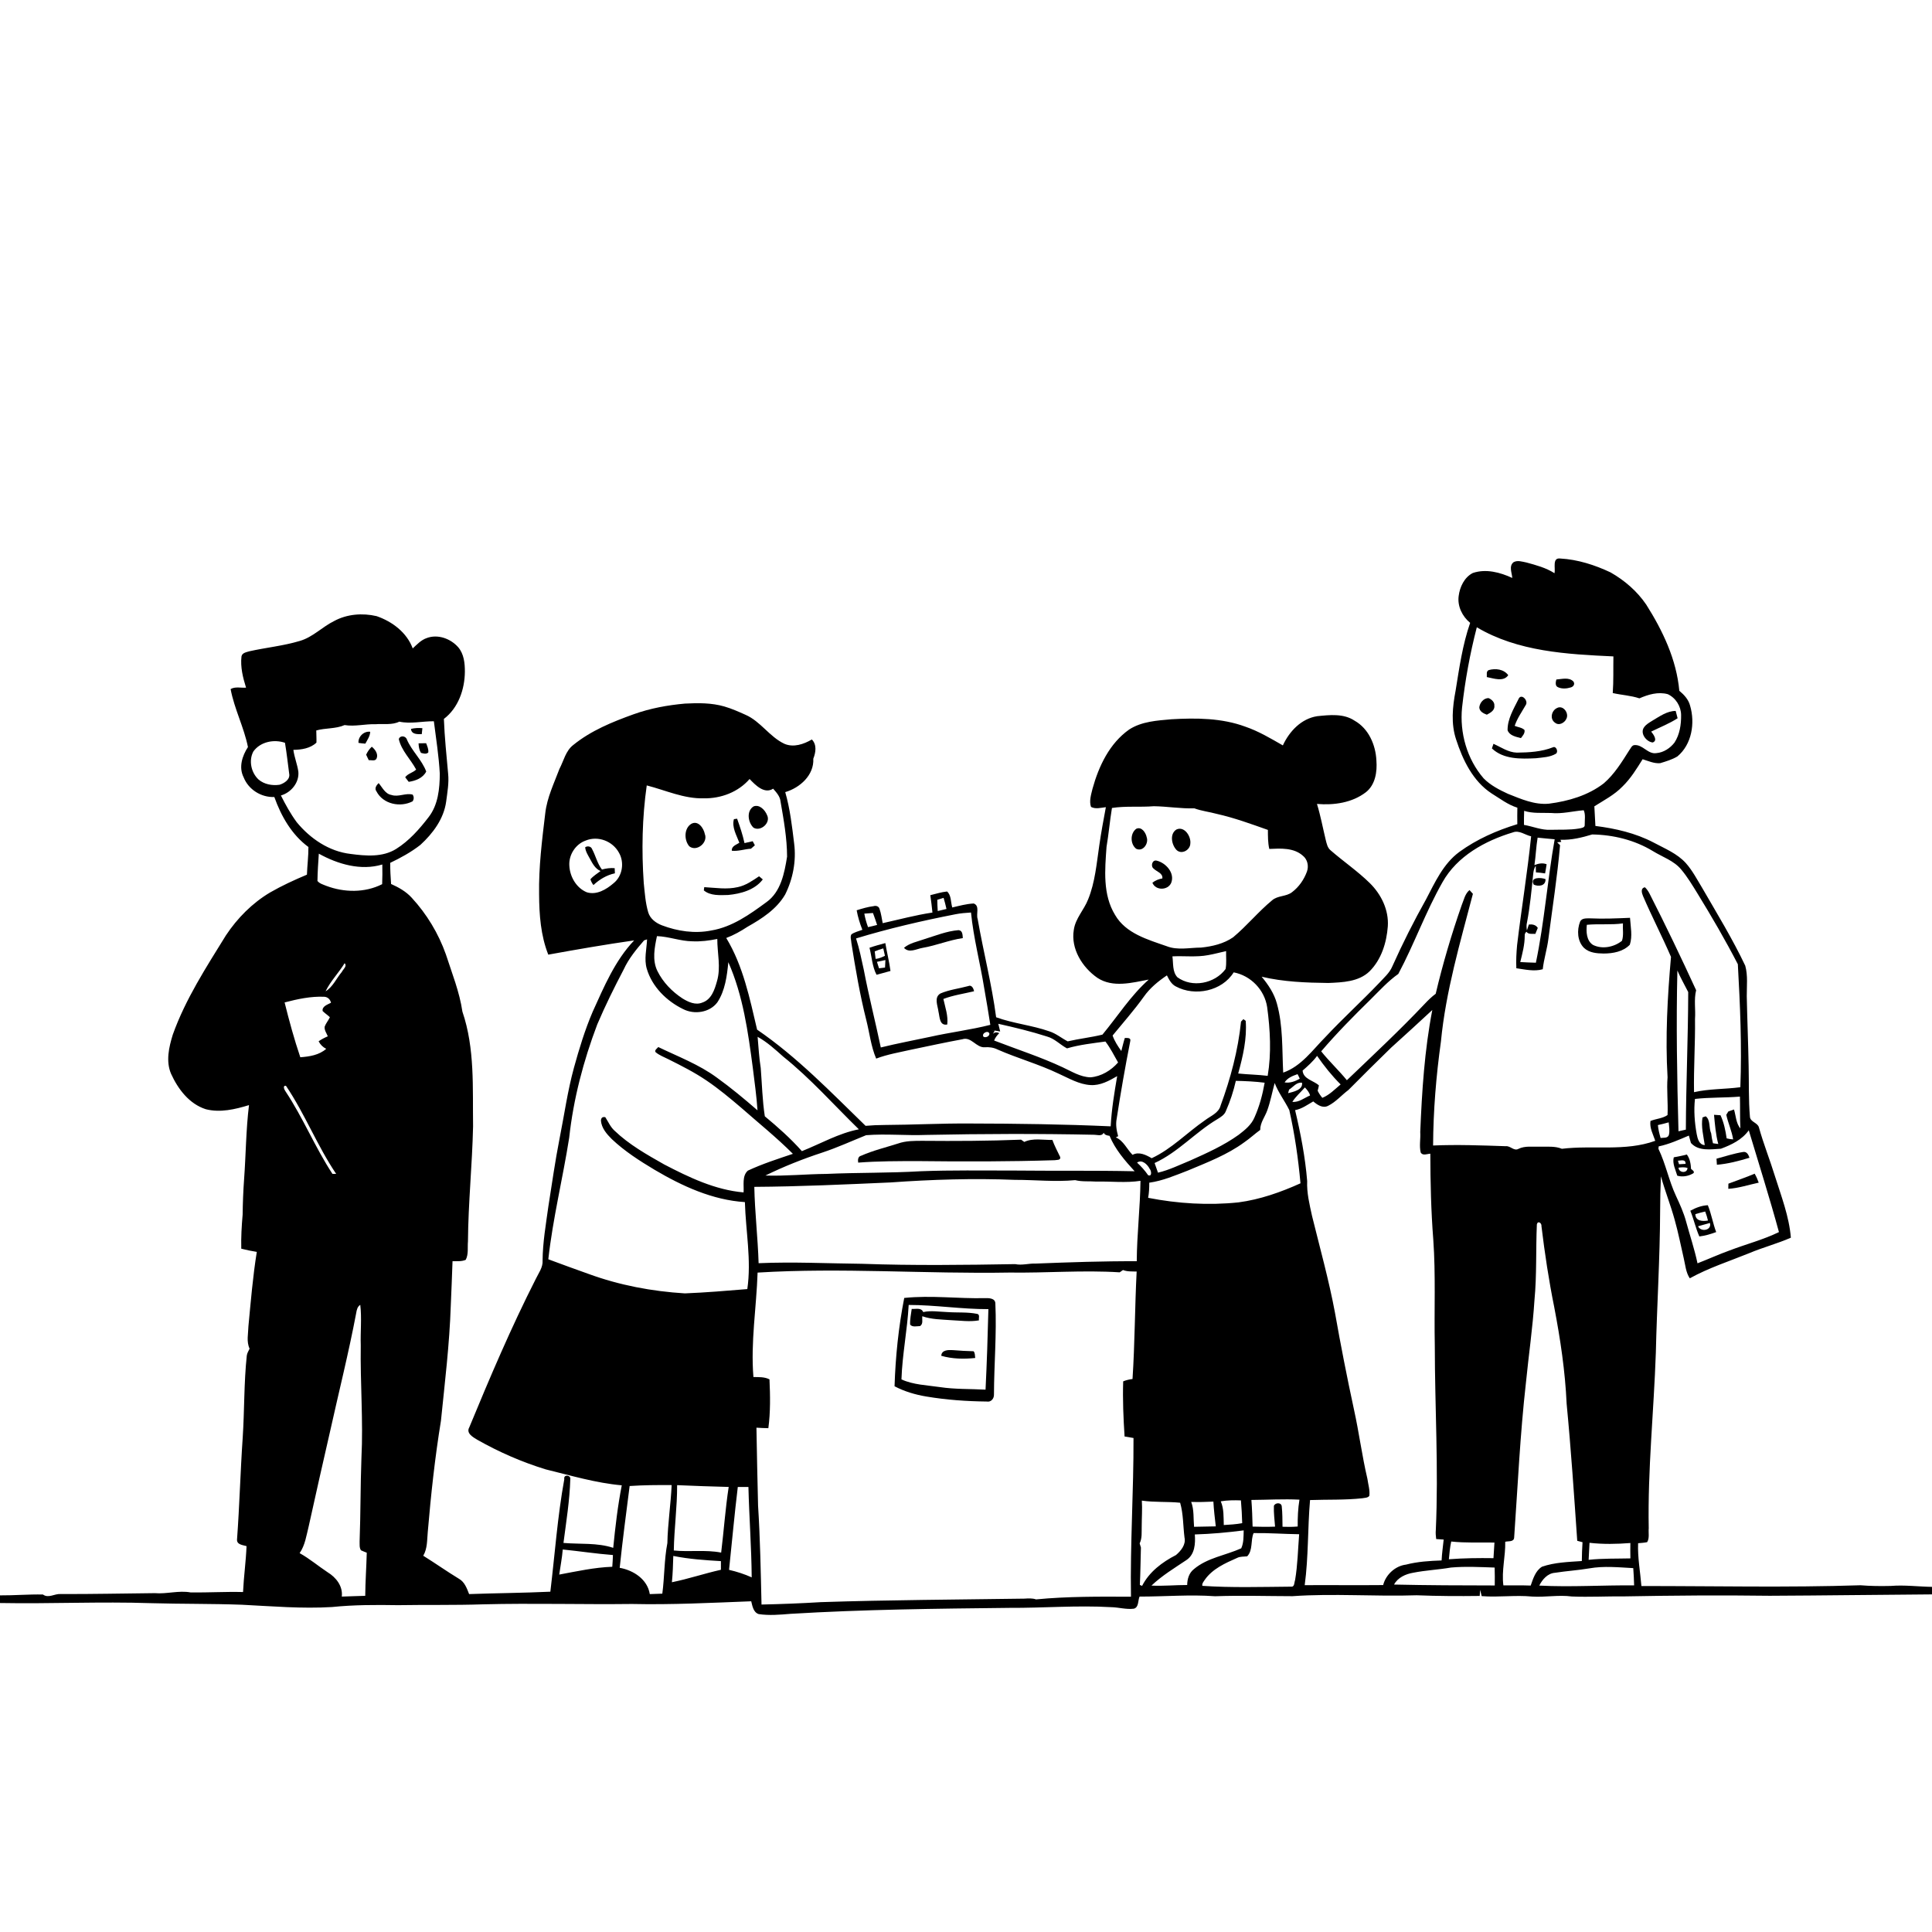 <svg xmlns="http://www.w3.org/2000/svg" viewBox="0 0 1024 1024" version="1.1">
<g id="Parent-Group"><g id="Group-rgba(0,0,0,0)" fill="rgba(0,0,0,0)">
<path fill="rgba(0,0,0,0)" opacity="1.00" d=" M 0.00 0.00 L 1024.00 0.00 L 1024.00 841.07 C 1016.70 840.96 1009.42 839.98 1002.12 840.58 C 996.77 840.71 991.41 840.66 986.08 840.22 C 947.42 841.49 908.68 840.61 869.98 840.63 C 869.37 833.06 867.93 825.56 868.23 817.94 C 869.82 817.79 871.43 817.70 873.02 817.38 C 874.36 815.23 873.63 812.44 873.86 810.03 C 873.27 778.94 876.58 748.01 877.63 716.97 C 878.20 691.95 879.81 666.97 879.90 641.94 C 879.91 635.78 880.05 629.62 880.33 623.47 C 882.48 631.25 885.48 638.76 887.62 646.54 C 889.51 653.24 890.84 660.08 892.41 666.87 C 893.27 670.47 893.50 674.36 895.62 677.53 C 905.61 672.00 916.55 668.49 927.11 664.21 C 934.35 661.15 942.02 659.16 949.20 656.00 C 948.27 644.73 944.12 634.04 940.74 623.33 C 938.07 614.65 934.66 606.21 932.24 597.46 C 931.48 594.97 927.66 594.67 927.50 591.89 C 926.72 582.94 927.03 573.93 926.81 564.96 C 926.59 552.63 926.07 540.32 925.82 528.00 C 925.79 522.63 926.47 517.08 925.02 511.85 C 918.30 497.67 910.09 484.27 902.25 470.70 C 899.51 466.20 897.07 461.45 893.56 457.49 C 888.94 452.37 882.38 449.75 876.44 446.56 C 866.87 441.55 856.24 439.11 845.60 437.77 C 845.39 434.30 845.21 430.83 845.04 427.37 C 850.17 424.13 855.67 421.29 859.93 416.88 C 864.28 412.68 867.44 407.50 870.62 402.41 C 873.64 403.33 876.69 404.77 879.93 404.50 C 883.04 403.55 886.25 402.61 889.06 400.92 C 896.70 394.58 898.50 383.25 895.80 374.07 C 894.97 370.77 892.61 368.23 890.07 366.13 C 888.58 349.60 881.31 334.31 872.54 320.46 C 867.72 313.36 861.07 307.62 853.64 303.39 C 845.27 299.44 836.22 296.53 826.92 296.02 C 822.60 295.50 824.52 301.22 823.92 303.82 C 819.41 300.93 814.19 299.54 809.08 298.14 C 806.85 297.73 804.34 296.78 802.21 297.98 C 799.60 300.07 801.37 303.60 801.54 306.33 C 795.11 303.35 787.60 301.35 780.64 303.69 C 776.13 305.97 773.72 311.09 773.12 315.93 C 772.40 321.35 775.06 326.72 779.21 330.13 C 775.16 341.76 773.46 354.00 771.49 366.11 C 769.87 374.60 768.98 383.57 771.76 391.92 C 775.29 402.82 780.68 414.05 790.57 420.53 C 795.00 423.25 799.19 426.53 804.23 428.09 C 804.17 431.00 804.17 433.91 804.21 436.83 C 793.30 440.15 782.70 444.82 773.45 451.56 C 764.95 457.82 760.56 467.68 755.80 476.74 C 749.34 488.27 743.39 500.07 737.99 512.13 C 736.52 515.67 733.54 518.20 731.01 520.96 C 721.74 530.69 711.77 539.72 702.60 549.54 C 695.71 556.47 689.73 565.16 680.12 568.51 C 679.49 556.28 680.10 543.81 676.78 531.90 C 675.34 526.55 672.20 521.89 668.70 517.68 C 680.26 520.42 692.21 520.86 704.04 521.00 C 711.55 520.68 720.12 520.41 725.87 514.85 C 732.15 508.61 734.92 499.64 735.57 491.00 C 736.16 482.34 732.08 474.01 726.00 468.04 C 719.56 461.71 712.05 456.61 705.25 450.69 C 703.56 449.32 703.16 447.09 702.65 445.11 C 701.12 438.77 699.94 432.34 698.02 426.10 C 706.99 426.86 716.66 425.51 723.97 419.88 C 728.97 415.94 729.99 409.04 729.52 403.06 C 729.13 394.80 725.39 386.14 717.93 381.96 C 712.11 378.08 704.75 378.92 698.17 379.59 C 689.70 380.89 683.39 387.61 679.94 395.08 C 673.49 391.39 667.06 387.53 659.99 385.13 C 647.55 380.54 634.01 380.47 620.93 381.22 C 613.30 381.90 605.17 382.36 598.54 386.62 C 588.09 393.95 582.35 406.09 579.05 418.07 C 578.32 421.18 577.18 424.52 578.26 427.68 C 580.72 428.99 583.53 428.10 586.13 427.82 C 584.88 434.57 583.60 441.32 582.64 448.12 C 581.22 457.72 580.43 467.61 576.73 476.69 C 574.57 482.26 569.99 486.76 569.14 492.85 C 567.46 502.87 573.65 512.74 581.66 518.29 C 589.85 523.66 599.97 520.86 608.85 519.20 C 599.29 527.69 592.42 538.60 584.32 548.37 C 578.26 549.86 571.99 550.52 565.90 551.94 C 562.61 550.23 559.72 547.75 556.14 546.62 C 546.96 543.39 537.13 542.50 527.97 539.17 C 525.66 521.63 521.21 504.48 518.18 487.07 C 517.23 484.42 519.45 480.12 516.10 478.87 C 512.23 479.05 508.47 480.11 504.72 480.98 C 503.86 478.19 504.26 474.49 501.97 472.51 C 498.94 472.80 496.03 473.77 493.08 474.46 C 493.54 477.52 493.90 480.59 494.21 483.67 C 485.31 484.99 476.62 487.35 467.85 489.30 C 467.33 486.77 467.04 484.18 466.17 481.75 C 465.81 480.33 464.28 479.88 463.02 480.28 C 459.95 480.66 456.98 481.55 454.05 482.47 C 454.69 486.01 455.74 489.47 457.08 492.81 C 455.12 493.57 452.99 494.01 451.26 495.23 C 450.46 496.60 451.21 498.28 451.25 499.78 C 453.42 513.51 455.76 527.24 459.17 540.73 C 460.89 547.52 461.62 554.59 464.39 561.08 C 470.36 558.81 476.67 557.77 482.88 556.36 C 491.93 554.48 500.97 552.50 510.07 550.83 C 514.75 549.28 517.42 555.37 521.89 555.07 C 524.24 554.89 526.60 555.20 528.72 556.26 C 539.36 560.94 550.62 564.04 561.11 569.07 C 566.55 571.51 571.89 574.75 577.98 575.10 C 583.14 575.45 587.82 572.86 592.13 570.37 C 590.62 579.18 589.16 588.04 588.68 596.98 C 563.82 595.86 538.92 595.53 514.03 595.48 C 498.99 595.37 483.98 596.18 468.95 596.26 C 465.55 596.28 462.15 596.41 458.77 596.71 C 440.40 578.88 422.49 560.24 401.28 545.73 C 397.36 529.11 393.89 511.96 384.92 497.15 C 388.91 495.66 392.62 493.55 396.18 491.22 C 403.82 486.91 411.63 481.88 416.15 474.11 C 420.28 465.84 422.10 456.32 420.92 447.12 C 419.80 437.96 418.76 428.73 416.19 419.84 C 424.00 417.54 431.52 410.85 431.07 402.12 C 432.38 398.83 433.03 394.71 430.30 391.94 C 425.99 394.46 420.61 396.32 415.75 394.23 C 407.84 390.52 403.13 382.32 395.08 378.83 C 391.43 377.19 387.76 375.56 383.92 374.45 C 377.14 372.48 370.00 372.56 363.02 372.92 C 353.78 373.75 344.57 375.43 335.82 378.58 C 324.57 382.62 313.25 387.23 303.88 394.83 C 299.81 397.92 298.79 403.24 296.51 407.54 C 293.64 415.20 289.96 422.72 289.01 430.94 C 287.29 445.23 285.49 459.56 285.73 473.98 C 285.79 484.78 286.58 495.83 290.60 505.98 C 305.73 503.24 320.88 500.60 336.11 498.43 C 325.91 509.16 320.15 523.00 314.12 536.27 C 310.02 545.88 306.96 555.90 304.19 565.97 C 300.82 578.29 299.08 590.96 296.58 603.47 C 294.22 615.40 292.55 627.46 290.64 639.48 C 289.34 648.97 287.66 658.45 287.58 668.06 C 287.84 671.75 285.45 674.76 283.95 677.92 C 270.94 703.53 259.69 729.98 248.73 756.52 C 246.93 759.67 250.69 761.71 252.93 763.08 C 264.41 769.60 276.62 774.93 289.24 778.80 C 302.58 782.05 315.82 786.03 329.55 787.25 C 327.40 798.20 326.12 809.29 325.02 820.39 C 316.54 817.58 307.43 818.54 298.65 817.79 C 300.10 806.56 301.94 795.31 302.27 783.98 C 302.65 781.77 298.57 781.27 299.09 783.99 C 295.50 803.71 294.09 823.74 291.70 843.63 C 277.36 844.30 262.99 844.38 248.64 844.90 C 247.45 841.86 246.27 838.47 243.25 836.78 C 236.83 832.88 230.70 828.53 224.33 824.57 C 226.59 820.72 226.32 816.20 226.73 811.93 C 228.40 792.23 230.52 772.56 233.71 753.05 C 235.77 732.74 238.25 712.45 238.92 692.04 C 239.26 684.18 239.58 676.32 239.85 668.46 C 242.18 668.41 244.64 668.70 246.84 667.74 C 248.42 664.75 247.73 661.18 248.03 657.93 C 248.18 637.60 250.29 617.35 250.74 597.03 C 250.45 576.70 251.77 555.76 245.09 536.20 C 243.57 525.76 239.56 515.85 236.33 505.85 C 232.40 494.75 226.19 484.46 218.20 475.80 C 215.21 472.51 211.29 470.32 207.28 468.53 C 207.01 464.80 206.80 461.07 206.82 457.33 C 212.42 454.66 217.92 451.63 222.82 447.81 C 229.43 441.75 235.22 434.01 236.47 424.90 C 237.10 419.99 238.03 415.04 237.52 410.09 C 236.66 400.41 235.63 390.75 235.27 381.04 C 242.92 375.23 246.32 365.37 246.39 356.02 C 246.41 351.52 245.91 346.62 242.87 343.06 C 238.85 338.47 232.01 335.96 226.13 338.20 C 223.17 339.23 220.99 341.59 218.75 343.67 C 215.60 335.20 207.89 329.41 199.58 326.56 C 192.12 324.83 183.95 325.45 177.15 329.13 C 170.80 332.24 165.79 337.74 158.87 339.72 C 150.16 342.33 141.06 343.21 132.21 345.18 C 130.63 345.69 128.33 345.96 127.99 347.94 C 127.35 353.56 128.75 359.15 130.41 364.47 C 127.73 364.68 124.66 363.78 122.23 365.23 C 124.20 375.76 129.31 385.43 131.42 395.95 C 128.39 400.59 126.43 406.67 129.11 411.94 C 131.67 418.49 138.40 422.69 145.40 422.44 C 149.03 432.60 154.63 442.44 163.47 448.93 C 163.50 453.83 162.85 458.70 162.68 463.59 C 156.03 466.38 149.44 469.41 143.18 473.01 C 133.73 478.62 125.81 486.62 119.75 495.75 C 109.30 512.68 98.30 529.54 91.58 548.39 C 89.53 555.03 87.81 562.49 90.68 569.16 C 94.35 577.23 100.29 585.09 109.05 587.90 C 116.68 589.86 124.62 587.98 131.97 585.73 C 130.37 598.79 130.33 611.97 129.37 625.08 C 128.92 631.31 128.68 637.56 128.60 643.81 C 128.08 649.80 127.72 655.82 127.88 661.83 C 130.59 662.53 133.34 663.09 136.11 663.53 C 134.00 676.59 132.93 689.77 131.67 702.93 C 131.58 706.88 130.53 711.07 132.29 714.82 C 131.73 716.01 130.97 717.17 130.80 718.51 C 129.26 732.94 129.59 747.48 128.64 761.96 C 127.40 779.94 126.96 797.97 125.63 815.95 C 125.43 818.74 128.76 818.90 130.67 819.48 C 130.35 827.61 129.19 835.68 128.82 843.81 C 119.55 843.57 110.29 844.15 101.03 844.02 C 94.69 842.86 88.41 844.95 82.05 844.40 C 65.39 844.56 48.74 844.94 32.07 844.87 C 28.91 844.64 25.65 847.29 22.76 845.12 C 15.17 844.97 7.59 845.63 0.00 845.58 L 0.00 0.00 Z" />
<path fill="rgba(0,0,0,0)" opacity="1.00" d=" M 774.92 375.04 C 776.52 360.69 779.12 346.44 782.74 332.47 C 804.49 345.39 830.51 346.77 855.14 347.91 C 855.02 354.38 855.26 360.87 854.79 367.33 C 859.47 368.40 864.34 368.61 868.92 370.14 C 873.59 368.09 878.87 366.53 883.96 367.93 C 888.16 369.87 891.00 374.36 891.02 379.01 C 891.08 384.02 890.30 389.31 887.51 393.59 C 885.22 396.54 881.75 398.86 877.96 399.16 C 873.33 399.95 870.64 394.34 866.04 394.94 C 864.77 395.26 864.33 396.66 863.59 397.58 C 859.64 403.83 855.71 410.30 850.05 415.18 C 841.72 421.61 831.32 424.63 821.02 425.96 C 813.36 426.71 806.16 423.48 799.22 420.73 C 794.61 418.60 789.95 416.20 786.36 412.55 C 777.52 402.33 773.59 388.41 774.92 375.04 M 789.10 355.15 C 787.56 355.80 788.17 357.57 788.04 358.86 C 791.66 359.55 796.91 361.56 799.40 357.86 C 797.04 354.67 792.70 354.14 789.10 355.15 M 824.90 360.15 C 824.54 361.48 824.12 363.64 825.84 364.27 C 827.88 365.20 830.36 365.01 832.47 364.37 C 833.94 364.01 834.93 362.58 833.92 361.19 C 831.57 358.80 827.83 359.95 824.90 360.15 M 784.06 374.93 C 784.18 377.14 786.26 378.12 788.06 378.80 C 789.90 377.82 792.36 376.51 792.04 374.02 C 792.23 372.15 790.58 370.70 789.03 370.03 C 786.44 369.89 784.28 372.50 784.06 374.93 M 804.76 370.69 C 802.21 375.84 798.96 381.13 799.05 387.06 C 800.09 389.92 803.51 390.52 806.13 391.21 C 807.08 389.94 808.32 388.67 808.03 386.93 C 806.67 385.56 804.50 385.45 802.81 384.72 C 804.14 380.76 806.58 377.34 808.63 373.75 C 810.37 371.41 806.15 367.01 804.76 370.69 M 825.18 375.30 C 822.27 376.69 821.31 381.13 824.22 383.07 C 826.35 384.82 829.39 383.05 830.28 380.83 C 831.67 377.91 828.43 373.48 825.18 375.30 M 875.94 381.88 C 874.32 382.89 872.56 383.83 871.42 385.42 C 869.02 388.65 872.64 393.20 875.96 393.53 C 878.81 392.50 876.33 389.24 875.16 387.76 C 879.85 385.45 884.76 383.54 889.17 380.69 C 888.84 379.38 888.51 378.09 888.14 376.80 C 883.53 376.85 879.74 379.65 875.94 381.88 M 791.57 394.23 C 791.36 394.84 790.95 396.07 790.74 396.68 C 796.93 402.56 806.07 402.26 814.01 401.89 C 817.60 401.44 821.48 401.39 824.66 399.49 C 826.10 398.55 824.86 395.38 823.22 396.04 C 817.09 398.48 810.44 398.83 803.92 398.91 C 799.35 398.75 795.58 396.02 791.57 394.23 Z" />
<path fill="rgba(0,0,0,0)" opacity="1.00" d=" M 211.64 382.49 C 217.68 383.81 223.86 382.21 229.96 382.29 C 231.12 391.53 232.60 400.76 233.10 410.06 C 233.06 418.01 232.22 426.63 227.16 433.12 C 222.26 439.49 216.81 445.68 209.94 449.97 C 202.73 454.46 193.84 453.67 185.80 452.60 C 174.44 451.30 164.39 444.46 157.26 435.77 C 154.01 431.35 151.35 426.52 148.89 421.62 C 154.31 420.07 158.69 414.76 158.13 408.98 C 157.56 405.06 156.02 401.37 155.49 397.44 C 159.75 397.39 164.55 396.66 167.72 393.60 C 167.80 391.45 167.64 389.31 167.63 387.16 C 172.55 385.77 177.93 386.38 182.64 384.30 C 188.06 385.20 193.57 383.66 199.05 383.85 C 203.22 383.51 207.78 384.40 211.64 382.49 M 217.83 386.33 C 218.07 389.31 221.30 389.16 223.54 389.11 C 223.62 388.32 223.79 386.74 223.88 385.95 C 221.85 385.74 219.81 385.86 217.83 386.33 M 190.01 393.74 C 191.20 393.94 192.41 394.07 193.63 394.15 C 194.72 392.15 196.10 390.22 196.23 387.86 C 192.91 387.38 189.73 390.43 190.01 393.74 M 211.37 391.72 C 212.79 397.93 217.66 402.41 220.56 407.87 C 218.90 409.59 216.20 409.92 214.76 411.97 C 215.38 412.78 216.00 413.58 216.63 414.39 C 220.27 413.86 224.15 412.40 225.91 408.92 C 223.57 402.70 218.36 398.14 215.70 392.06 C 215.16 390.02 212.10 389.56 211.37 391.72 M 221.85 393.98 C 221.91 395.73 222.18 397.49 223.10 399.02 C 224.41 399.37 225.84 399.90 227.00 398.83 C 227.22 397.08 226.44 395.48 225.86 393.91 C 224.52 393.90 223.18 393.93 221.85 393.98 M 194.06 400.01 C 194.41 400.73 195.10 402.19 195.45 402.92 C 196.86 402.78 198.98 403.65 199.64 401.90 C 200.56 399.62 198.80 397.16 197.05 395.78 C 195.78 396.98 194.78 398.41 194.06 400.01 M 199.53 419.43 C 203.04 426.27 212.22 428.11 218.75 424.69 C 219.43 423.53 219.44 422.36 218.77 421.19 C 215.06 420.10 211.23 422.62 207.49 421.35 C 204.11 420.80 202.69 417.36 200.67 415.05 C 199.54 416.17 198.32 417.89 199.53 419.43 Z" />
<path fill="rgba(0,0,0,0)" opacity="1.00" d=" M 134.29 398.29 C 138.02 393.11 145.20 391.71 151.04 393.69 C 151.95 399.11 152.55 404.58 153.27 410.03 C 153.93 413.10 150.70 415.15 148.17 415.94 C 144.30 416.50 140.04 415.75 137.01 413.14 C 133.10 409.48 131.72 403.07 134.29 398.29 Z" />
<path fill="rgba(0,0,0,0)" opacity="1.00" d=" M 373.01 423.13 C 382.11 423.28 391.27 419.85 397.30 412.89 C 400.34 416.07 405.14 421.05 409.78 418.02 C 411.52 420.02 413.45 422.07 413.71 424.86 C 415.38 434.50 417.14 444.22 417.17 454.03 C 415.78 462.74 413.87 472.77 406.16 478.21 C 397.36 484.67 388.05 491.33 377.04 493.17 C 368.29 494.94 359.17 493.59 350.89 490.46 C 347.67 489.24 344.59 486.98 343.57 483.55 C 342.08 478.51 341.75 473.21 341.20 468.01 C 340.02 450.78 340.35 433.39 342.79 416.29 C 352.79 418.85 362.47 423.41 373.01 423.13 M 399.42 427.41 C 395.54 429.82 396.41 435.86 399.37 438.69 C 403.18 440.95 408.65 436.06 406.56 432.05 C 405.50 429.33 402.55 426.19 399.42 427.41 M 388.99 434.17 C 387.78 438.45 390.40 442.73 391.87 446.67 C 390.24 447.78 387.65 448.44 387.88 450.91 C 391.32 451.28 394.61 450.04 398.02 449.84 C 398.71 449.23 399.41 448.62 400.10 448.02 C 399.81 447.48 399.23 446.40 398.94 445.86 C 397.48 446.16 396.04 446.50 394.60 446.86 C 393.65 442.45 392.19 438.16 390.68 433.93 C 390.25 433.99 389.41 434.11 388.99 434.17 M 366.42 436.64 C 362.48 439.02 362.54 445.31 365.34 448.56 C 369.26 451.65 375.39 446.59 373.57 442.04 C 372.96 438.93 370.02 434.64 366.42 436.64 M 391.09 470.18 C 385.20 471.57 379.18 470.52 373.27 470.21 C 373.21 470.64 373.09 471.49 373.04 471.92 C 376.49 474.87 381.62 474.46 385.92 474.36 C 392.61 473.73 400.06 471.72 404.29 466.12 C 403.80 465.70 402.82 464.86 402.32 464.44 C 398.83 466.78 395.28 469.30 391.09 470.18 Z" />
<path fill="rgba(0,0,0,0)" opacity="1.00" d=" M 611.55 427.31 C 618.71 427.41 625.89 428.66 633.04 428.44 C 636.91 429.86 641.04 430.31 645.02 431.40 C 654.23 433.47 663.12 436.73 672.01 439.87 C 672.04 443.24 671.98 446.64 672.75 449.95 C 678.75 449.68 685.67 449.23 690.50 453.51 C 693.00 455.48 693.76 458.96 692.72 461.92 C 691.17 466.19 688.46 470.12 684.82 472.86 C 681.71 475.32 677.19 474.56 674.20 477.22 C 666.88 483.26 660.86 490.72 653.57 496.79 C 648.61 500.22 642.47 501.65 636.55 502.24 C 630.49 502.26 624.20 503.80 618.36 501.50 C 608.35 498.00 596.69 494.77 591.02 484.95 C 584.39 474.14 585.62 460.97 586.48 448.90 C 587.64 442.04 588.22 435.10 589.36 428.24 C 596.70 427.10 604.16 427.92 611.55 427.31 M 602.23 439.28 C 598.95 441.69 599.01 447.41 602.20 449.87 C 605.80 451.62 608.90 447.07 607.79 443.83 C 607.31 441.37 605.11 437.94 602.23 439.28 M 623.56 439.64 C 619.83 441.92 620.94 447.73 623.56 450.48 C 626.24 453.13 630.84 450.57 630.90 447.08 C 631.34 443.30 627.77 437.73 623.56 439.64 M 611.51 460.43 C 613.12 462.06 616.41 462.74 616.07 465.59 C 614.13 465.91 612.34 466.65 610.79 467.86 C 612.48 472.14 619.03 471.98 620.77 467.91 C 622.79 462.70 617.93 457.32 613.06 456.16 C 610.65 455.57 609.71 459.20 611.51 460.43 Z" />
<path fill="rgba(0,0,0,0)" opacity="1.00" d=" M 822.03 430.90 C 827.89 431.49 833.61 429.91 839.40 429.45 C 840.45 431.70 839.90 434.64 839.93 437.16 C 840.14 438.75 838.03 438.88 836.99 439.12 C 832.01 439.97 826.95 439.67 821.93 439.81 C 817.04 440.07 812.47 438.02 807.73 437.21 C 807.72 434.72 807.74 432.24 807.83 429.76 C 812.42 431.25 817.28 430.72 822.03 430.90 Z" />
<path fill="rgba(0,0,0,0)" opacity="1.00" d=" M 764.57 467.56 C 772.34 453.73 787.12 445.62 801.87 441.18 C 805.22 439.87 808.31 442.58 811.53 443.27 C 809.56 462.55 806.39 481.70 804.09 500.94 C 803.72 505.01 803.50 509.10 803.69 513.19 C 808.25 513.85 813.24 515.01 817.69 513.72 C 818.28 508.25 820.02 503.00 820.69 497.54 C 822.83 481.03 825.42 464.56 826.86 447.97 C 826.32 447.46 825.80 446.95 825.31 446.43 C 825.87 446.38 826.97 446.27 827.52 446.22 L 827.06 445.09 C 832.82 445.32 838.43 443.94 843.89 442.28 C 855.09 442.45 866.39 445.23 876.02 451.07 C 881.12 454.23 887.23 456.15 891.14 460.94 C 894.39 464.82 896.99 469.18 899.65 473.48 C 907.20 485.76 914.47 498.25 921.09 511.05 C 922.30 532.74 923.26 554.52 922.42 576.25 C 914.26 577.34 905.88 577.04 897.87 578.88 C 897.64 565.94 898.55 553.01 898.39 540.07 C 898.77 535.00 897.73 529.81 898.99 524.84 C 891.07 507.62 882.89 490.50 874.27 473.61 C 873.63 472.38 872.85 471.21 871.85 470.28 C 869.37 470.74 870.19 473.38 870.84 474.93 C 875.51 485.79 880.97 496.32 885.66 507.16 C 883.80 528.37 882.59 549.74 883.84 571.01 C 883.30 577.67 884.15 584.34 883.83 591.00 C 881.22 592.82 877.72 592.94 874.78 594.14 C 874.23 597.87 876.19 601.23 877.32 604.65 C 861.41 610.42 844.23 606.88 827.82 608.88 C 824.08 607.32 819.95 607.88 816.02 607.77 C 812.27 607.91 808.29 607.20 804.80 608.93 C 802.40 610.24 800.51 607.20 798.06 607.51 C 785.24 607.07 772.40 606.60 759.57 607.14 C 759.67 588.71 761.17 570.31 763.72 552.06 C 766.29 525.38 773.92 499.59 780.67 473.75 C 780.22 473.26 779.32 472.26 778.87 471.76 C 776.44 473.75 775.89 476.99 774.73 479.75 C 769.34 495.16 764.70 510.83 760.95 526.72 C 758.80 528.31 756.90 530.18 755.08 532.12 C 741.86 546.11 727.78 559.24 713.87 572.54 C 709.55 567.24 704.51 562.58 700.26 557.23 C 708.53 547.55 717.48 538.50 726.57 529.60 C 731.26 524.95 735.72 520.02 741.14 516.19 C 749.61 500.32 755.65 483.22 764.57 467.56 M 837.49 488.48 C 835.72 493.00 835.98 498.87 839.59 502.45 C 842.38 505.03 846.38 505.35 850.00 505.39 C 854.90 505.38 860.30 504.41 863.84 500.72 C 865.34 496.15 864.24 491.15 863.94 486.46 C 856.93 486.76 849.93 487.08 842.92 486.75 C 841.06 486.80 838.44 486.44 837.49 488.48 Z" />
<path fill="rgba(0,0,0,0)" opacity="1.00" d=" M 814.97 443.97 C 817.97 444.31 820.99 444.54 824.01 444.83 C 820.14 466.56 818.59 488.65 814.05 510.26 C 811.28 510.18 808.52 510.08 805.77 509.91 C 806.89 505.31 808.17 500.69 808.13 495.92 C 808.08 495.09 808.38 494.40 809.04 493.85 C 810.19 495.40 812.14 494.84 813.76 494.98 C 814.08 494.19 814.74 492.61 815.06 491.82 C 813.98 490.11 812.16 489.82 810.32 490.01 C 810.07 490.79 809.55 492.35 809.29 493.13 C 809.08 491.70 808.97 490.25 809.35 488.85 C 810.94 480.44 811.75 471.91 812.61 463.41 C 812.75 461.80 813.06 460.19 813.98 458.84 L 814.07 462.38 C 815.69 462.46 817.31 462.67 818.93 462.93 C 819.25 461.31 819.49 459.69 819.74 458.07 C 817.60 457.22 815.33 457.68 813.28 458.54 C 814.00 453.70 814.16 448.80 814.97 443.97 M 812.92 468.88 C 815.50 470.03 819.32 469.58 819.16 465.96 C 816.78 464.98 810.69 464.80 812.92 468.88 Z" />
<path fill="rgba(0,0,0,0)" opacity="1.00" d=" M 310.41 445.52 C 317.00 442.81 324.76 445.82 328.09 452.01 C 331.07 457.18 329.90 464.43 325.16 468.16 C 321.36 471.44 316.20 474.53 311.02 472.93 C 305.52 470.67 302.09 464.76 301.77 458.96 C 301.32 453.24 304.97 447.44 310.41 445.52 M 310.15 449.09 C 310.37 451.37 311.67 453.30 312.73 455.26 C 314.09 457.78 315.52 460.48 318.30 461.67 C 316.48 463.08 314.44 464.26 312.94 466.05 C 313.27 467.15 313.80 468.17 314.53 469.10 C 317.77 466.08 321.54 463.81 325.91 462.87 C 325.88 462.18 325.82 460.82 325.79 460.14 C 323.51 459.96 321.24 460.26 319.04 460.87 C 316.56 457.61 315.71 453.53 313.80 449.99 C 313.26 448.53 311.32 448.23 310.15 449.09 Z" />
<path fill="rgba(0,0,0,0)" opacity="1.00" d=" M 168.98 452.46 C 179.04 458.04 191.27 461.63 202.63 458.20 C 202.71 461.68 202.69 465.15 202.55 468.63 C 193.41 473.27 182.40 473.09 172.94 469.52 C 171.30 468.83 169.41 468.36 168.26 466.93 C 168.31 462.10 168.67 457.28 168.98 452.46 Z" />
<path fill="rgba(0,0,0,0)" opacity="1.00" d=" M 496.79 476.91 C 497.90 476.55 499.01 476.21 500.13 475.88 C 500.73 477.81 501.18 479.79 501.65 481.77 C 500.10 482.14 498.56 482.50 497.02 482.87 C 496.87 480.88 496.81 478.89 496.79 476.91 Z" />
<path fill="rgba(0,0,0,0)" opacity="1.00" d=" M 458.11 484.24 C 459.63 484.10 461.15 483.99 462.69 483.91 C 463.47 486.00 464.19 488.11 464.89 490.24 C 463.29 490.68 461.68 491.04 460.07 491.40 C 459.23 489.06 458.52 486.68 458.11 484.24 Z" />
<path fill="rgba(0,0,0,0)" opacity="1.00" d=" M 506.45 484.57 C 509.14 484.02 511.90 483.84 514.65 483.65 C 515.98 497.18 519.51 510.38 521.66 523.79 C 522.81 530.24 523.87 536.71 524.89 543.19 C 514.39 545.86 503.60 547.16 493.04 549.53 C 484.30 551.41 475.51 553.03 466.84 555.18 C 463.96 541.43 460.45 527.82 457.83 514.01 C 456.60 508.43 455.49 502.82 453.73 497.39 C 471.04 492.12 488.69 488.04 506.45 484.57 M 489.80 497.81 C 486.17 499.12 482.15 499.80 479.13 502.37 C 481.82 505.35 485.81 502.91 489.03 502.38 C 496.25 501.13 503.06 498.26 510.31 497.21 C 510.16 495.53 510.26 493.17 508.03 493.00 C 501.74 493.49 495.80 495.97 489.80 497.81 M 460.85 502.33 C 462.09 507.09 462.27 512.24 464.58 516.65 C 467.05 516.00 469.52 515.32 471.98 514.63 C 471.32 509.66 470.07 504.79 469.24 499.85 C 466.43 500.61 463.61 501.37 460.85 502.33 M 498.47 526.55 C 494.90 528.60 497.04 533.05 497.41 536.18 C 498.10 538.97 497.87 543.80 502.06 543.01 C 502.62 538.35 500.98 533.94 500.01 529.47 C 505.25 527.47 510.83 526.69 516.26 525.39 C 516.03 523.94 515.00 521.77 513.16 522.65 C 508.28 523.98 503.14 524.55 498.47 526.55 Z" />
<path fill="rgba(0,0,0,0)" opacity="1.00" d=" M 841.06 490.16 C 847.41 489.56 853.84 490.30 860.19 489.42 C 860.00 492.46 860.67 495.74 859.67 498.65 C 855.51 502.00 849.18 503.27 844.29 500.81 C 840.83 498.57 840.66 493.82 841.06 490.16 Z" />
<path fill="rgba(0,0,0,0)" opacity="1.00" d=" M 348.20 496.17 C 354.55 496.39 360.59 498.84 366.95 498.91 C 371.40 499.13 375.82 498.55 380.18 497.67 C 380.15 505.13 382.18 512.74 380.01 520.08 C 378.78 524.50 377.09 529.80 372.24 531.38 C 368.64 532.90 364.82 531.09 361.75 529.21 C 356.21 525.58 351.38 520.62 348.43 514.64 C 345.60 508.84 346.93 502.19 348.20 496.17 Z" />
<path fill="rgba(0,0,0,0)" opacity="1.00" d=" M 330.56 513.86 C 333.20 508.10 337.27 503.16 341.39 498.41 L 342.96 497.89 C 342.73 503.06 341.31 508.33 342.80 513.44 C 345.61 523.00 353.27 530.56 362.08 534.85 C 367.97 537.86 376.07 536.74 380.18 531.31 C 384.34 525.06 385.31 517.30 386.03 509.98 C 393.85 527.65 396.50 547.01 399.01 566.01 C 399.92 573.49 401.00 580.97 401.49 588.50 C 394.52 582.45 387.41 576.53 379.92 571.14 C 370.46 564.18 359.39 560.01 348.89 554.95 C 348.33 555.76 346.85 556.43 347.43 557.63 C 349.46 559.38 352.05 560.27 354.41 561.49 C 361.24 564.91 368.10 568.37 374.44 572.68 C 380.93 577.06 386.95 582.10 392.92 587.18 C 402.08 595.25 411.62 602.90 420.25 611.55 C 412.21 614.26 404.09 616.86 396.40 620.45 C 393.19 623.26 394.39 628.22 394.11 632.00 C 379.07 630.70 365.19 624.03 351.98 617.15 C 342.77 611.92 333.39 606.66 325.71 599.28 C 323.52 597.30 322.39 594.55 320.82 592.13 C 319.36 591.82 318.59 592.43 318.51 593.96 C 318.82 597.91 321.58 601.08 324.27 603.75 C 331.08 610.19 339.01 615.27 347.02 620.06 C 361.65 628.69 377.62 636.04 394.81 637.14 C 395.24 652.50 398.34 667.89 396.09 683.24 C 385.07 684.15 374.04 685.08 363.00 685.52 C 345.58 684.45 328.23 681.19 311.82 675.16 C 304.73 672.66 297.67 670.06 290.62 667.44 C 293.02 645.76 298.30 624.55 301.68 603.04 C 303.92 582.45 309.23 562.30 316.56 542.96 C 320.78 533.05 325.55 523.39 330.56 513.86 Z" />
<path fill="rgba(0,0,0,0)" opacity="1.00" d=" M 463.62 504.26 C 465.10 503.63 466.62 503.11 468.16 502.67 C 468.47 503.97 468.76 505.28 469.04 506.60 C 467.46 507.35 465.85 508.08 464.10 508.24 C 463.93 506.90 463.78 505.58 463.62 504.26 Z" />
<path fill="rgba(0,0,0,0)" opacity="1.00" d=" M 640.37 506.23 C 643.56 505.66 646.69 504.81 649.86 504.10 C 649.78 507.26 650.18 510.49 649.58 513.61 C 643.88 521.33 631.91 523.73 624.03 517.96 C 621.30 515.00 621.95 510.58 621.40 506.89 C 627.72 506.58 634.11 507.42 640.37 506.23 Z" />
<path fill="rgba(0,0,0,0)" opacity="1.00" d=" M 464.80 509.79 C 466.29 509.47 467.78 509.15 469.29 508.85 C 469.25 510.18 469.19 511.50 469.09 512.83 C 468.29 512.93 466.70 513.12 465.90 513.22 C 465.52 512.07 465.15 510.93 464.80 509.79 Z" />
<path fill="rgba(0,0,0,0)" opacity="1.00" d=" M 182.65 510.52 C 184.18 512.07 181.82 513.74 181.17 515.15 C 178.29 518.54 176.47 523.04 172.57 525.42 C 175.18 519.98 179.53 515.65 182.65 510.52 Z" />
<path fill="rgba(0,0,0,0)" opacity="1.00" d=" M 889.05 514.38 C 890.73 518.31 892.88 522.01 894.79 525.82 C 894.73 550.12 893.63 574.42 893.54 598.73 C 892.23 599.02 890.93 599.31 889.63 599.60 C 888.86 571.22 888.37 542.78 889.05 514.38 Z" />
<path fill="rgba(0,0,0,0)" opacity="1.00" d=" M 623.25 522.85 C 633.36 528.27 647.67 525.33 653.88 515.37 C 662.98 517.11 670.24 524.65 671.62 533.80 C 673.24 545.83 673.92 558.20 671.90 570.22 C 666.70 569.57 661.46 569.53 656.27 568.98 C 658.76 559.92 660.98 550.49 660.25 541.06 L 659.02 540.16 C 658.71 540.49 658.08 541.15 657.77 541.48 C 656.21 556.70 652.23 571.60 646.96 585.93 C 645.91 589.98 641.70 591.43 638.70 593.74 C 629.17 600.29 621.00 608.96 610.42 613.88 C 607.41 612.11 603.68 610.24 600.27 612.09 C 597.26 609.07 595.49 604.57 591.40 602.85 C 591.71 602.69 592.33 602.37 592.64 602.21 C 591.79 599.17 591.25 596.03 591.87 592.90 C 593.97 579.18 596.37 565.49 599.05 551.87 C 599.58 549.85 597.39 550.18 596.18 550.16 C 595.45 552.43 594.93 554.76 594.32 557.06 C 592.48 554.51 590.74 551.84 589.70 548.85 C 595.27 542.04 601.12 535.46 606.24 528.29 C 609.47 523.67 613.86 520.10 618.49 516.97 C 619.63 519.23 620.86 521.66 623.25 522.85 Z" />
<path fill="rgba(0,0,0,0)" opacity="1.00" d=" M 150.85 531.31 C 157.71 529.52 164.77 527.98 171.91 528.31 C 173.73 528.43 175.04 529.74 175.44 531.48 C 173.71 532.41 170.57 533.34 171.01 535.88 C 172.21 537.05 173.63 537.99 174.85 539.14 C 174.05 540.87 172.75 542.33 172.08 544.13 C 171.82 546.01 173.09 547.61 173.74 549.27 C 172.04 550.00 170.39 550.84 168.87 551.90 C 169.77 553.66 171.13 555.02 172.90 555.90 C 169.15 559.24 163.99 560.01 159.17 560.37 C 155.93 550.83 153.28 541.08 150.85 531.31 Z" />
<path fill="rgba(0,0,0,0)" opacity="1.00" d=" M 737.31 555.30 C 744.67 548.72 751.89 542.00 759.15 535.32 C 755.03 556.63 753.65 578.34 752.76 599.98 C 753.01 603.60 752.15 607.33 753.01 610.88 C 754.14 612.72 756.41 611.56 758.10 611.48 C 758.14 626.66 758.48 641.86 759.67 657.01 C 761.00 675.69 760.09 694.42 760.47 713.12 C 760.49 745.73 762.50 778.34 761.01 810.95 C 760.85 812.53 761.01 814.13 761.21 815.73 C 762.53 815.82 763.85 815.91 765.18 816.00 C 764.80 819.68 764.25 823.35 764.08 827.07 C 757.74 827.29 751.37 827.68 745.20 829.28 C 739.50 829.97 734.49 834.59 733.10 840.12 C 719.24 840.26 705.38 840.08 691.52 840.17 C 693.55 825.19 693.05 810.07 694.35 795.06 C 703.59 794.73 712.85 795.11 722.06 794.11 C 723.32 793.85 724.88 793.97 725.77 792.85 C 726.17 789.81 725.16 786.80 724.76 783.82 C 721.89 771.64 720.32 759.19 717.61 746.97 C 713.95 729.99 710.59 712.94 707.58 695.83 C 704.35 678.51 699.61 661.53 695.40 644.44 C 694.08 638.37 692.55 632.24 692.83 625.99 C 691.80 613.30 689.36 600.77 686.43 588.40 C 690.01 587.75 692.96 585.54 696.05 583.78 C 698.20 585.58 701.07 587.59 703.96 586.09 C 708.06 584.05 711.06 580.42 714.70 577.71 C 722.15 570.16 729.72 562.71 737.31 555.30 Z" />
<path fill="rgba(0,0,0,0)" opacity="1.00" d=" M 529.11 542.63 C 537.79 544.57 546.49 546.67 554.97 549.39 C 559.04 550.51 561.90 553.75 565.53 555.66 C 572.17 553.71 579.05 552.98 585.89 552.03 C 588.53 555.47 590.47 559.37 592.61 563.13 C 588.89 567.38 583.65 570.56 577.95 571.00 C 572.57 570.86 567.91 567.83 563.16 565.65 C 551.40 560.15 539.01 556.19 526.91 551.50 C 527.47 549.99 528.47 548.72 529.62 547.62 C 528.52 546.97 527.20 547.03 526.28 547.96 C 526.52 547.54 526.99 546.69 527.23 546.27 L 525.01 545.85 C 526.71 546.13 528.41 546.41 530.12 546.71 C 529.86 545.69 529.36 543.65 529.11 542.63 Z" />
<path fill="rgba(0,0,0,0)" opacity="1.00" d=" M 521.30 549.52 C 519.95 547.77 523.82 545.68 524.42 547.92 C 524.35 549.32 522.45 550.14 521.30 549.52 Z" />
<path fill="rgba(0,0,0,0)" opacity="1.00" d=" M 401.55 549.53 C 406.58 552.31 410.82 556.20 415.09 560.00 C 429.61 571.61 441.93 585.62 455.21 598.56 C 444.54 600.62 435.01 606.17 425.02 610.13 C 419.04 603.38 412.28 597.40 405.37 591.66 C 404.06 583.20 403.88 574.62 403.21 566.10 C 402.33 560.61 402.04 555.06 401.55 549.53 Z" />
<path fill="rgba(0,0,0,0)" opacity="1.00" d=" M 690.41 567.43 C 693.17 565.03 695.91 562.60 698.08 559.63 C 701.82 565.01 705.90 570.15 710.56 574.77 C 707.48 577.34 704.65 580.35 700.86 581.88 C 699.88 580.71 699.02 579.46 698.38 578.09 C 698.66 577.16 698.88 576.23 699.05 575.29 C 696.22 572.67 690.75 572.01 690.41 567.43 Z" />
<path fill="rgba(0,0,0,0)" opacity="1.00" d=" M 680.87 573.69 C 682.40 571.26 685.14 570.24 687.73 569.32 C 688.16 570.10 688.55 570.90 688.90 571.73 C 686.53 573.12 683.64 574.18 680.87 573.69 Z" />
<path fill="rgba(0,0,0,0)" opacity="1.00" d=" M 655.02 572.87 C 660.12 572.98 665.22 573.21 670.29 573.86 C 669.19 580.15 667.53 586.38 664.91 592.23 C 663.27 596.17 659.84 598.92 656.55 601.45 C 648.67 607.11 639.77 611.10 630.96 615.05 C 625.29 617.36 619.76 620.13 613.76 621.54 C 613.16 619.83 612.58 618.12 611.96 616.43 C 624.38 610.75 633.55 600.13 645.19 593.21 C 647.01 592.09 649.02 590.92 649.78 588.79 C 652.03 583.67 653.79 578.32 655.02 572.87 Z" />
<path fill="rgba(0,0,0,0)" opacity="1.00" d=" M 675.60 574.02 C 677.56 579.14 680.96 583.49 683.36 588.38 C 686.23 601.14 688.11 614.14 689.28 627.18 C 678.83 631.89 667.86 635.77 656.45 637.28 C 640.48 638.95 624.29 637.95 608.54 634.87 C 609.02 632.22 609.16 629.53 609.13 626.85 C 616.27 625.87 622.93 622.97 629.60 620.41 C 639.87 616.10 650.44 612.08 659.49 605.44 C 662.44 603.43 665.04 600.97 667.94 598.88 C 667.91 595.02 670.45 591.98 671.69 588.50 C 673.37 583.78 674.30 578.84 675.60 574.02 Z" />
<path fill="rgba(0,0,0,0)" opacity="1.00" d=" M 683.24 577.51 C 685.43 576.16 687.24 573.40 690.11 573.89 C 690.65 577.69 685.50 578.69 682.72 579.40 C 682.85 578.92 683.11 577.98 683.24 577.51 Z" />
<path fill="rgba(0,0,0,0)" opacity="1.00" d=" M 151.34 578.46 C 150.73 577.64 149.62 575.27 151.56 575.49 C 161.62 590.37 168.12 607.31 178.18 622.19 C 177.69 622.18 176.69 622.17 176.20 622.17 C 166.99 608.13 160.64 592.44 151.34 578.46 Z" />
<path fill="rgba(0,0,0,0)" opacity="1.00" d=" M 684.97 584.01 C 686.79 581.14 689.40 578.91 691.62 576.37 C 692.76 577.61 693.95 578.90 694.36 580.62 C 691.28 581.89 688.50 584.37 684.97 584.01 Z" />
<path fill="rgba(0,0,0,0)" opacity="1.00" d=" M 898.37 582.46 C 906.28 581.57 914.27 581.88 922.20 581.22 C 922.36 586.85 922.14 592.49 922.44 598.12 C 920.09 595.28 920.08 591.43 919.06 588.05 C 918.05 588.39 917.05 588.74 916.06 589.10 C 915.78 589.54 915.24 590.42 914.97 590.86 C 915.92 595.28 917.90 599.41 918.60 603.90 C 917.42 603.83 916.28 603.64 915.16 603.36 C 914.55 599.17 913.70 594.96 911.90 591.10 C 911.04 591.05 909.32 590.93 908.47 590.87 C 908.96 596.06 909.36 601.28 910.72 606.34 C 909.77 606.21 908.83 606.08 907.91 605.96 C 907.47 604.24 907.16 602.47 906.96 600.72 C 905.63 597.86 906.69 593.64 904.06 591.66 C 903.63 591.81 902.78 592.12 902.36 592.27 C 901.54 597.18 902.86 602.08 903.56 606.92 C 900.53 606.80 899.74 603.47 899.28 601.05 C 898.18 594.95 897.68 588.58 898.37 582.46 Z" />
<path fill="rgba(0,0,0,0)" opacity="1.00" d=" M 878.72 596.31 C 880.63 595.89 882.55 595.42 884.44 594.87 C 884.65 597.12 885.12 599.49 884.49 601.71 C 883.73 603.41 881.63 602.92 880.16 603.16 C 879.50 600.91 878.92 598.64 878.72 596.31 Z" />
<path fill="rgba(0,0,0,0)" opacity="1.00" d=" M 926.89 599.08 C 932.26 617.04 937.96 634.93 942.88 653.03 C 934.52 657.10 925.46 659.43 916.79 662.74 C 911.01 664.82 905.43 667.37 899.71 669.58 C 898.14 662.10 895.68 654.86 893.68 647.50 C 892.39 642.71 890.32 638.19 888.24 633.71 C 884.51 625.69 882.86 616.87 879.01 608.90 C 879.04 608.58 879.10 607.93 879.13 607.61 C 884.68 606.46 889.92 604.08 895.13 601.88 C 895.50 603.18 895.87 604.48 896.23 605.80 C 900.26 610.28 906.76 609.16 912.12 608.85 C 917.70 606.78 923.35 604.07 926.89 599.08 M 909.78 614.13 C 909.83 614.94 909.94 616.54 909.99 617.35 C 915.87 616.86 921.63 615.34 927.26 613.64 C 926.74 612.03 925.82 610.19 923.81 610.59 C 919.04 611.35 914.43 612.88 909.78 614.13 M 887.14 613.40 C 886.27 616.63 888.08 620.02 888.99 623.14 C 891.67 623.95 894.71 623.40 897.12 622.08 C 898.77 621.28 897.02 620.15 896.29 619.56 C 896.14 616.84 895.72 614.12 894.04 611.90 C 891.78 612.58 889.44 612.94 887.14 613.40 M 916.09 627.37 C 916.07 628.05 916.04 629.42 916.03 630.10 C 921.52 629.76 926.79 627.97 932.16 626.83 C 931.57 625.17 930.88 623.56 929.99 622.07 C 925.44 624.05 920.71 625.58 916.09 627.37 M 895.91 641.72 C 897.73 646.18 898.73 650.92 900.68 655.34 C 903.75 654.99 906.71 654.09 909.61 653.03 C 907.85 648.37 907.08 643.40 905.18 638.79 C 901.86 638.95 898.77 640.13 895.91 641.72 Z" />
<path fill="rgba(0,0,0,0)" opacity="1.00" d=" M 580.01 601.45 C 581.69 601.47 584.01 602.38 584.98 600.39 C 585.56 601.64 586.85 601.82 588.09 602.01 C 591.05 609.19 596.20 615.12 601.38 620.79 C 579.91 620.32 558.44 620.65 536.97 620.41 C 520.65 620.43 504.33 620.15 488.03 620.78 C 471.35 621.77 454.63 621.45 437.94 622.20 C 427.18 622.29 416.43 623.40 405.67 623.06 C 415.43 618.27 425.57 614.25 435.90 610.86 C 443.79 608.25 451.35 604.78 459.05 601.68 C 469.67 600.83 480.35 601.95 491.00 601.53 C 520.66 600.93 550.34 600.82 580.01 601.45 M 488.99 604.66 C 484.60 604.66 480.10 604.62 475.91 606.11 C 469.41 608.18 462.71 609.79 456.45 612.55 C 454.70 612.96 454.62 614.73 454.86 616.21 C 465.55 615.39 476.27 615.41 486.99 615.41 C 510.99 615.69 535.00 615.69 558.99 614.93 C 560.08 614.71 562.35 615.07 561.92 613.23 C 560.49 610.24 558.90 607.32 557.79 604.19 C 552.84 604.29 547.53 603.07 542.89 605.24 C 542.46 604.95 541.61 604.35 541.19 604.05 C 523.80 604.75 506.39 604.81 488.99 604.66 Z" />
<path fill="rgba(0,0,0,0)" opacity="1.00" d=" M 602.66 616.21 C 605.24 614.33 608.22 617.21 609.35 619.51 C 610.27 620.50 610.70 623.79 608.53 622.88 C 606.83 620.43 604.87 618.20 602.66 616.21 Z" />
<path fill="rgba(0,0,0,0)" opacity="1.00" d=" M 889.34 615.19 C 891.04 615.14 893.49 614.25 893.39 616.87 C 892.52 616.92 890.78 617.02 889.92 617.07 C 889.77 616.60 889.48 615.66 889.34 615.19 Z" />
<path fill="rgba(0,0,0,0)" opacity="1.00" d=" M 889.65 618.89 C 891.23 618.68 892.84 618.54 894.41 619.02 C 894.37 622.04 889.79 621.71 889.65 618.89 Z" />
<path fill="rgba(0,0,0,0)" opacity="1.00" d=" M 472.01 626.72 C 493.96 625.15 516.01 624.46 538.00 625.35 C 548.61 625.33 559.31 626.51 569.87 625.50 C 573.51 626.42 577.31 625.98 581.02 626.26 C 588.83 626.08 596.71 627.06 604.48 625.86 C 604.31 640.09 602.59 654.25 602.50 668.48 C 584.66 668.40 566.83 669.02 549.00 669.72 C 545.33 669.56 541.70 670.78 538.06 670.01 C 511.03 670.47 483.96 670.81 456.93 669.84 C 438.65 669.65 420.36 668.72 402.08 669.52 C 401.67 656.02 400.07 642.57 399.80 629.06 C 423.89 628.91 447.95 627.78 472.01 626.72 Z" />
<path fill="rgba(0,0,0,0)" opacity="1.00" d=" M 898.57 643.53 C 900.28 643.00 902.02 642.51 903.79 642.13 C 904.39 643.68 904.87 645.27 905.26 646.91 C 902.47 647.39 898.62 647.29 898.57 643.53 Z" />
<path fill="rgba(0,0,0,0)" opacity="1.00" d=" M 814.57 648.94 C 815.03 646.83 817.21 648.14 817.01 649.93 C 818.75 664.32 820.91 678.67 823.79 692.88 C 827.02 709.77 829.58 726.84 830.35 744.03 C 832.68 768.20 834.29 792.43 835.97 816.66 C 836.67 816.84 838.07 817.21 838.77 817.40 C 838.55 820.71 838.43 824.04 838.40 827.38 C 831.32 827.88 824.08 828.05 817.31 830.38 C 813.83 832.51 812.58 836.74 811.30 840.38 C 806.47 840.19 801.65 840.34 796.82 840.29 C 795.80 832.52 797.99 824.93 797.80 817.17 C 799.43 816.72 802.35 817.38 802.53 814.98 C 804.44 787.65 805.68 760.27 808.76 733.03 C 810.21 718.38 812.36 703.79 813.30 689.09 C 814.57 675.75 813.98 662.31 814.57 648.94 Z" />
<path fill="rgba(0,0,0,0)" opacity="1.00" d=" M 900.00 649.95 C 902.09 649.38 904.19 648.80 906.29 648.19 C 907.41 652.09 901.52 653.25 900.00 649.95 Z" />
<path fill="rgba(0,0,0,0)" opacity="1.00" d=" M 401.54 674.50 C 446.00 671.77 490.52 675.26 535.02 674.48 C 554.50 674.77 574.00 673.12 593.46 674.36 C 593.89 674.05 594.77 673.44 595.21 673.14 C 597.51 674.06 600.03 673.86 602.45 673.94 C 601.48 692.91 601.50 711.94 600.26 730.90 C 598.56 731.11 596.89 731.49 595.31 732.15 C 595.00 741.90 595.42 751.65 596.05 761.37 C 597.62 761.67 599.19 761.91 600.78 762.17 C 600.89 790.21 598.97 818.29 599.44 846.30 C 582.68 846.22 565.81 846.10 549.13 847.71 C 547.12 847.03 545.01 847.18 542.94 847.31 C 506.98 847.85 471.00 847.98 435.06 849.17 C 424.58 849.81 414.10 850.21 403.62 850.44 C 403.22 832.95 402.90 815.46 401.79 798.00 C 401.45 784.24 401.17 770.47 400.93 756.70 C 403.03 756.84 405.13 756.93 407.24 756.97 C 408.38 748.42 408.24 739.69 407.84 731.09 C 405.20 729.72 402.20 729.92 399.33 729.85 C 397.81 711.36 400.94 692.95 401.54 674.50 M 479.26 687.94 C 476.25 703.35 474.63 719.06 474.13 734.75 C 479.39 737.52 485.15 739.22 491.00 740.19 C 501.57 741.96 512.29 742.72 523.00 742.84 C 525.28 743.29 526.91 741.23 526.82 739.13 C 526.88 723.04 528.30 706.93 527.56 690.85 C 527.50 688.03 524.13 687.98 522.06 688.04 C 507.78 688.38 493.51 686.44 479.26 687.94 Z" />
<path fill="rgba(0,0,0,0)" opacity="1.00" d=" M 188.80 695.91 C 189.07 694.28 189.43 692.54 190.95 691.60 C 191.80 698.70 190.97 705.88 191.21 713.02 C 190.88 733.00 192.59 752.97 191.56 772.94 C 191.02 787.60 191.15 802.28 190.60 816.95 C 190.67 818.52 190.38 820.29 191.32 821.69 C 192.32 822.15 193.35 822.57 194.39 822.96 C 194.20 830.58 193.64 838.19 193.58 845.82 C 189.43 845.90 185.29 846.12 181.15 846.22 C 181.82 840.70 178.09 836.02 173.63 833.32 C 168.64 830.01 164.05 826.11 158.81 823.19 C 161.73 818.99 162.38 813.84 163.61 809.01 C 167.33 792.33 171.00 775.65 174.87 759.01 C 179.53 737.98 184.80 717.08 188.80 695.91 Z" />
<path fill="rgba(0,0,0,0)" opacity="1.00" d=" M 477.79 731.11 C 478.22 717.90 480.92 704.86 481.62 691.65 C 495.74 691.66 509.74 693.92 523.87 693.87 C 523.52 708.09 523.06 722.32 522.36 736.54 C 514.27 736.10 506.12 736.40 498.09 735.18 C 491.30 734.17 484.08 734.00 477.79 731.11 M 483.23 693.75 C 482.87 696.50 482.24 699.25 482.39 702.05 C 483.53 703.57 485.98 702.88 487.66 702.85 C 489.45 701.67 488.62 699.38 488.84 697.63 C 493.72 699.37 498.95 699.32 504.05 699.72 C 508.98 699.93 513.96 700.69 518.87 699.82 C 518.61 698.72 519.50 696.83 518.03 696.41 C 512.78 695.32 507.38 695.81 502.06 695.42 C 497.82 695.28 493.52 694.51 489.32 695.42 C 488.27 692.89 485.34 693.94 483.23 693.75 M 498.89 718.60 C 504.72 720.29 510.89 720.39 516.89 719.76 C 516.66 718.55 516.89 717.16 516.01 716.19 C 512.33 716.10 508.65 715.90 504.99 715.59 C 502.61 715.45 499.05 715.45 498.89 718.60 Z" />
<path fill="rgba(0,0,0,0)" opacity="1.00" d=" M 333.72 787.62 C 341.13 787.12 348.56 787.07 355.99 787.13 C 355.52 797.40 353.92 807.60 353.72 817.88 C 352.01 826.72 352.23 835.77 351.04 844.67 C 348.82 844.73 346.61 844.81 344.40 844.91 C 343.19 837.09 335.76 832.26 328.45 830.98 C 329.95 816.50 331.89 802.06 333.72 787.62 Z" />
<path fill="rgba(0,0,0,0)" opacity="1.00" d=" M 358.89 787.16 C 368.00 787.57 377.11 787.87 386.22 788.11 C 384.45 799.66 383.65 811.33 382.23 822.91 C 373.95 821.28 365.48 822.66 357.13 821.79 C 357.32 810.22 358.94 798.73 358.89 787.16 Z" />
<path fill="rgba(0,0,0,0)" opacity="1.00" d=" M 391.05 788.12 C 392.92 788.13 394.80 788.14 396.68 788.12 C 397.07 804.10 398.29 820.05 398.42 836.04 C 394.56 834.30 390.52 833.00 386.41 832.05 C 387.96 817.41 389.27 802.73 391.05 788.12 Z" />
<path fill="rgba(0,0,0,0)" opacity="1.00" d=" M 605.20 795.36 C 611.93 796.34 618.77 795.80 625.50 796.48 C 627.22 802.46 627.04 808.78 627.81 814.92 C 628.67 818.65 625.93 821.97 623.29 824.21 C 616.01 827.94 609.12 833.11 605.33 840.55 C 605.03 840.43 604.44 840.18 604.15 840.05 C 604.47 833.45 604.51 826.83 604.71 820.23 C 604.54 819.68 604.21 818.58 604.04 818.03 C 605.44 815.21 605.02 812.00 605.13 808.98 C 605.14 804.44 605.49 799.90 605.20 795.36 Z" />
<path fill="rgba(0,0,0,0)" opacity="1.00" d=" M 647.02 795.73 C 650.55 795.13 654.14 795.12 657.71 795.24 C 658.08 799.25 658.27 803.28 658.39 807.31 C 655.17 807.92 651.89 808.10 648.63 808.30 C 648.47 804.07 648.77 799.69 647.02 795.73 Z" />
<path fill="rgba(0,0,0,0)" opacity="1.00" d=" M 663.26 795.00 C 671.75 794.95 680.25 794.42 688.74 794.85 C 687.96 799.55 687.76 804.32 687.81 809.08 C 685.12 809.31 682.43 809.32 679.76 809.21 C 679.69 805.63 679.75 802.05 679.36 798.51 C 679.28 796.25 675.92 796.27 675.19 798.15 C 675.04 801.82 675.54 805.49 675.81 809.15 C 671.83 809.30 667.86 809.26 663.90 809.13 C 663.78 804.41 663.63 799.70 663.26 795.00 Z" />
<path fill="rgba(0,0,0,0)" opacity="1.00" d=" M 631.36 796.05 C 635.28 796.16 639.20 796.09 643.12 795.88 C 643.35 800.26 643.88 804.63 644.39 809.01 C 640.55 809.05 636.72 809.17 632.88 809.23 C 632.47 804.83 632.95 800.25 631.36 796.05 Z" />
<path fill="rgba(0,0,0,0)" opacity="1.00" d=" M 633.28 813.29 C 641.94 813.03 650.59 812.25 659.18 811.14 C 659.08 814.32 659.25 817.66 657.88 820.64 C 649.53 824.40 639.87 825.64 632.71 831.74 C 630.18 833.75 629.27 836.97 629.23 840.09 C 622.92 840.07 616.61 840.71 610.30 840.40 C 615.89 835.08 622.50 831.11 628.86 826.84 C 633.30 823.87 633.65 818.11 633.28 813.29 Z" />
<path fill="rgba(0,0,0,0)" opacity="1.00" d=" M 664.43 812.57 C 672.46 812.45 680.52 813.07 688.58 813.17 C 687.93 821.28 687.79 829.47 686.42 837.50 C 685.91 838.78 686.24 841.24 684.22 840.96 C 668.57 841.08 652.88 841.59 637.27 840.53 C 636.98 839.30 637.93 838.35 638.51 837.40 C 642.58 831.52 649.38 828.52 655.71 825.72 C 657.36 824.88 659.25 825.11 661.04 824.88 C 664.18 821.62 662.77 816.35 664.43 812.57 Z" />
<path fill="rgba(0,0,0,0)" opacity="1.00" d=" M 769.18 817.04 C 776.79 817.85 784.45 817.47 792.09 817.58 C 791.91 820.33 791.76 823.10 791.57 825.86 C 783.68 825.75 775.80 825.83 767.93 826.44 C 768.22 823.28 768.50 820.13 769.18 817.04 Z" />
<path fill="rgba(0,0,0,0)" opacity="1.00" d=" M 842.48 817.72 C 849.67 818.54 856.92 818.39 864.13 817.83 C 864.09 820.54 864.08 823.26 864.14 825.98 C 856.76 826.16 849.36 825.94 842.01 826.74 C 842.14 823.72 842.29 820.72 842.48 817.72 Z" />
<path fill="rgba(0,0,0,0)" opacity="1.00" d=" M 298.27 821.26 C 307.14 822.15 315.97 823.52 324.87 824.20 C 324.79 826.27 324.69 828.34 324.52 830.42 C 315.03 830.75 305.71 832.83 296.40 834.56 C 297.03 830.12 297.91 825.73 298.27 821.26 Z" />
<path fill="rgba(0,0,0,0)" opacity="1.00" d=" M 356.86 824.68 C 365.18 826.36 373.65 826.93 382.10 827.43 C 382.11 828.95 382.10 830.47 382.10 832.02 C 373.37 833.96 364.88 836.85 356.12 838.62 C 356.59 833.99 356.72 829.33 356.86 824.68 Z" />
<path fill="rgba(0,0,0,0)" opacity="1.00" d=" M 749.03 833.58 C 755.65 832.27 762.40 831.98 769.04 830.83 C 776.73 830.15 784.48 830.58 792.19 830.84 C 792.27 834.00 792.32 837.16 792.25 840.33 C 774.47 840.31 756.65 840.25 738.87 839.85 C 740.87 836.12 745.02 834.26 749.03 833.58 Z" />
<path fill="rgba(0,0,0,0)" opacity="1.00" d=" M 842.41 831.26 C 850.10 829.91 857.92 830.72 865.66 831.14 C 865.89 834.17 866.03 837.23 866.12 840.29 C 849.36 840.12 832.60 841.27 815.85 840.39 C 817.48 837.13 820.28 833.89 824.16 833.61 C 830.22 832.65 836.36 832.30 842.41 831.26 Z" />
<path fill="rgba(0,0,0,0)" opacity="1.00" d=" M 784.51 842.63 C 784.77 843.73 785.05 844.85 785.32 845.98 C 794.24 846.69 803.17 845.34 812.08 846.21 C 819.09 846.65 826.10 845.23 833.08 846.17 C 842.37 846.56 851.65 846.02 860.94 846.12 C 886.62 845.65 912.31 845.44 937.99 845.79 C 966.66 845.67 995.33 845.24 1024.00 845.06 L 1024.00 1024.00 L 0.00 1024.00 L 0.00 849.63 C 26.66 850.12 53.32 848.81 79.97 849.71 C 96.04 850.18 112.12 849.96 128.18 850.54 C 144.08 851.34 160.01 852.72 175.96 851.76 C 187.58 850.57 199.29 850.58 210.96 850.77 C 225.98 850.52 241.01 850.83 256.02 850.33 C 282.33 849.66 308.64 850.46 334.95 850.14 C 356.03 850.61 377.10 849.52 398.16 848.71 C 398.79 851.21 399.27 854.56 402.12 855.50 C 407.69 856.34 413.36 855.83 418.94 855.37 C 457.58 853.03 496.30 852.62 535.00 852.20 C 552.97 852.30 570.95 850.79 588.91 851.83 C 592.94 851.90 596.93 853.16 600.97 852.64 C 603.68 851.89 603.06 848.33 603.99 846.22 C 617.33 846.23 630.68 845.07 644.01 846.04 C 657.67 845.55 671.36 845.98 685.03 846.01 C 706.93 844.46 728.93 846.27 750.84 845.53 C 761.98 845.97 773.13 846.03 784.27 845.88 C 784.33 845.07 784.45 843.44 784.51 842.63 Z" />
</g>
<g id="Group-000000" fill="#000000">
<path fill="#000000" opacity="1.00" d=" M 823.92 303.82 C 824.52 301.22 822.60 295.50 826.92 296.02 C 836.22 296.53 845.27 299.44 853.64 303.39 C 861.07 307.62 867.72 313.36 872.54 320.46 C 881.31 334.31 888.58 349.60 890.07 366.13 C 892.61 368.23 894.97 370.77 895.80 374.07 C 898.50 383.25 896.70 394.58 889.06 400.92 C 886.25 402.61 883.04 403.55 879.93 404.50 C 876.69 404.77 873.64 403.33 870.62 402.41 C 867.44 407.50 864.28 412.68 859.93 416.88 C 855.67 421.29 850.17 424.13 845.04 427.37 C 845.21 430.83 845.39 434.30 845.60 437.77 C 856.24 439.11 866.87 441.55 876.44 446.56 C 882.38 449.75 888.94 452.37 893.56 457.49 C 897.07 461.45 899.51 466.20 902.25 470.70 C 910.09 484.27 918.30 497.67 925.02 511.85 C 926.47 517.08 925.79 522.63 925.82 528.00 C 926.07 540.32 926.59 552.63 926.81 564.96 C 927.03 573.93 926.72 582.94 927.50 591.89 C 927.66 594.67 931.48 594.97 932.24 597.46 C 934.66 606.21 938.07 614.65 940.74 623.33 C 944.12 634.04 948.27 644.73 949.20 656.00 C 942.02 659.16 934.35 661.15 927.11 664.21 C 916.55 668.49 905.61 672.00 895.62 677.53 C 893.50 674.36 893.27 670.47 892.41 666.87 C 890.84 660.08 889.51 653.24 887.62 646.54 C 885.48 638.76 882.48 631.25 880.33 623.47 C 880.05 629.62 879.91 635.78 879.90 641.94 C 879.81 666.97 878.20 691.95 877.63 716.97 C 876.58 748.01 873.27 778.94 873.86 810.03 C 873.63 812.44 874.36 815.23 873.02 817.38 C 871.43 817.70 869.82 817.79 868.23 817.94 C 867.93 825.56 869.37 833.06 869.98 840.63 C 908.68 840.61 947.42 841.49 986.08 840.22 C 991.41 840.66 996.77 840.71 1002.12 840.58 C 1009.42 839.98 1016.70 840.96 1024.00 841.07 L 1024.00 845.06 C 995.33 845.24 966.66 845.67 937.99 845.79 C 912.31 845.44 886.62 845.65 860.94 846.12 C 851.65 846.02 842.37 846.56 833.08 846.17 C 826.10 845.23 819.09 846.65 812.08 846.21 C 803.17 845.34 794.24 846.69 785.32 845.98 C 785.05 844.85 784.77 843.73 784.51 842.63 C 784.45 843.44 784.33 845.07 784.27 845.88 C 773.13 846.03 761.98 845.97 750.84 845.53 C 728.93 846.27 706.93 844.46 685.03 846.01 C 671.36 845.98 657.67 845.55 644.01 846.04 C 630.68 845.07 617.33 846.23 603.99 846.22 C 603.06 848.33 603.68 851.89 600.97 852.64 C 596.93 853.16 592.94 851.90 588.91 851.83 C 570.95 850.79 552.97 852.30 535.00 852.20 C 496.30 852.62 457.58 853.03 418.94 855.37 C 413.36 855.83 407.69 856.34 402.12 855.50 C 399.27 854.56 398.79 851.21 398.16 848.71 C 377.10 849.52 356.03 850.61 334.95 850.14 C 308.64 850.46 282.33 849.66 256.02 850.33 C 241.01 850.83 225.98 850.52 210.96 850.77 C 199.29 850.58 187.58 850.57 175.96 851.76 C 160.01 852.72 144.08 851.34 128.18 850.54 C 112.12 849.96 96.04 850.18 79.97 849.71 C 53.32 848.81 26.66 850.12 0.00 849.63 L 0.00 845.58 C 7.59 845.63 15.17 844.97 22.76 845.12 C 25.65 847.29 28.91 844.64 32.07 844.87 C 48.74 844.94 65.39 844.56 82.05 844.40 C 88.41 844.95 94.69 842.86 101.03 844.02 C 110.29 844.15 119.55 843.57 128.82 843.81 C 129.19 835.68 130.35 827.61 130.67 819.48 C 128.76 818.90 125.43 818.74 125.63 815.95 C 126.96 797.97 127.40 779.94 128.64 761.96 C 129.59 747.48 129.26 732.94 130.80 718.51 C 130.97 717.17 131.73 716.01 132.29 714.82 C 130.53 711.07 131.58 706.88 131.67 702.93 C 132.93 689.77 134.00 676.59 136.11 663.53 C 133.34 663.09 130.59 662.53 127.88 661.83 C 127.72 655.82 128.08 649.80 128.60 643.81 C 128.68 637.56 128.92 631.31 129.37 625.08 C 130.33 611.97 130.37 598.79 131.97 585.73 C 124.62 587.98 116.68 589.86 109.05 587.90 C 100.29 585.09 94.35 577.23 90.68 569.16 C 87.81 562.49 89.53 555.03 91.58 548.39 C 98.30 529.54 109.30 512.68 119.75 495.75 C 125.81 486.62 133.73 478.62 143.18 473.01 C 149.44 469.41 156.03 466.38 162.68 463.59 C 162.85 458.70 163.50 453.83 163.47 448.93 C 154.63 442.44 149.03 432.60 145.40 422.44 C 138.40 422.69 131.67 418.49 129.11 411.94 C 126.43 406.67 128.39 400.59 131.42 395.95 C 129.31 385.43 124.20 375.76 122.23 365.23 C 124.66 363.78 127.73 364.68 130.41 364.47 C 128.75 359.15 127.35 353.56 127.99 347.94 C 128.33 345.96 130.63 345.69 132.21 345.18 C 141.06 343.21 150.16 342.33 158.87 339.72 C 165.79 337.74 170.80 332.24 177.15 329.13 C 183.95 325.45 192.12 324.83 199.58 326.56 C 207.89 329.41 215.60 335.20 218.75 343.67 C 220.99 341.59 223.17 339.23 226.13 338.20 C 232.01 335.96 238.85 338.47 242.87 343.06 C 245.91 346.62 246.41 351.52 246.39 356.02 C 246.32 365.37 242.92 375.23 235.27 381.04 C 235.63 390.75 236.66 400.41 237.52 410.09 C 238.03 415.04 237.10 419.99 236.47 424.90 C 235.22 434.01 229.43 441.75 222.82 447.81 C 217.92 451.63 212.42 454.66 206.82 457.33 C 206.80 461.07 207.01 464.80 207.28 468.53 C 211.29 470.32 215.21 472.51 218.20 475.80 C 226.19 484.46 232.40 494.75 236.33 505.85 C 239.56 515.85 243.57 525.76 245.09 536.20 C 251.77 555.76 250.45 576.70 250.74 597.03 C 250.29 617.35 248.18 637.60 248.03 657.93 C 247.73 661.18 248.42 664.75 246.84 667.74 C 244.64 668.70 242.18 668.41 239.85 668.46 C 239.58 676.32 239.26 684.18 238.92 692.04 C 238.25 712.45 235.77 732.74 233.71 753.05 C 230.52 772.56 228.40 792.23 226.73 811.93 C 226.32 816.20 226.59 820.72 224.33 824.57 C 230.70 828.53 236.83 832.88 243.25 836.78 C 246.27 838.47 247.45 841.86 248.64 844.90 C 262.99 844.38 277.36 844.30 291.70 843.63 C 294.09 823.74 295.50 803.71 299.09 783.99 C 298.57 781.27 302.65 781.77 302.27 783.98 C 301.94 795.31 300.10 806.56 298.65 817.79 C 307.43 818.54 316.54 817.58 325.02 820.39 C 326.12 809.29 327.40 798.20 329.55 787.25 C 315.82 786.03 302.58 782.05 289.24 778.80 C 276.62 774.93 264.41 769.60 252.93 763.08 C 250.69 761.71 246.93 759.67 248.73 756.52 C 259.69 729.98 270.94 703.53 283.95 677.92 C 285.45 674.76 287.84 671.75 287.58 668.06 C 287.66 658.45 289.34 648.97 290.64 639.48 C 292.55 627.46 294.22 615.40 296.58 603.47 C 299.08 590.96 300.82 578.29 304.19 565.97 C 306.96 555.90 310.02 545.88 314.12 536.27 C 320.15 523.00 325.91 509.16 336.11 498.43 C 320.88 500.60 305.73 503.24 290.60 505.98 C 286.58 495.83 285.79 484.78 285.73 473.98 C 285.49 459.56 287.29 445.23 289.01 430.94 C 289.96 422.72 293.64 415.20 296.51 407.54 C 298.79 403.24 299.81 397.92 303.88 394.83 C 313.25 387.23 324.57 382.62 335.82 378.58 C 344.57 375.43 353.78 373.75 363.02 372.92 C 370.00 372.56 377.14 372.48 383.92 374.45 C 387.76 375.56 391.43 377.19 395.08 378.83 C 403.13 382.32 407.84 390.52 415.75 394.23 C 420.61 396.32 425.99 394.46 430.30 391.94 C 433.03 394.71 432.38 398.83 431.07 402.12 C 431.52 410.85 424.00 417.54 416.19 419.84 C 418.76 428.73 419.80 437.96 420.92 447.12 C 422.10 456.32 420.28 465.84 416.15 474.11 C 411.63 481.88 403.82 486.91 396.18 491.22 C 392.62 493.55 388.91 495.66 384.92 497.15 C 393.89 511.96 397.36 529.11 401.28 545.73 C 422.49 560.24 440.40 578.88 458.77 596.71 C 462.15 596.41 465.55 596.28 468.95 596.26 C 483.98 596.18 498.99 595.37 514.03 595.48 C 538.92 595.53 563.82 595.86 588.68 596.98 C 589.16 588.04 590.62 579.18 592.13 570.37 C 587.82 572.86 583.14 575.45 577.98 575.10 C 571.89 574.75 566.55 571.51 561.11 569.07 C 550.62 564.04 539.36 560.94 528.72 556.26 C 526.60 555.20 524.24 554.89 521.89 555.07 C 517.42 555.37 514.75 549.28 510.07 550.83 C 500.97 552.50 491.93 554.48 482.88 556.36 C 476.67 557.77 470.36 558.81 464.39 561.08 C 461.62 554.59 460.89 547.52 459.17 540.73 C 455.76 527.24 453.42 513.51 451.25 499.78 C 451.21 498.28 450.46 496.60 451.26 495.23 C 452.99 494.01 455.12 493.57 457.08 492.81 C 455.74 489.47 454.69 486.01 454.05 482.47 C 456.98 481.55 459.95 480.66 463.02 480.28 C 464.28 479.88 465.81 480.33 466.17 481.75 C 467.04 484.18 467.33 486.77 467.85 489.30 C 476.62 487.35 485.31 484.99 494.21 483.67 C 493.90 480.59 493.54 477.52 493.08 474.46 C 496.03 473.77 498.94 472.80 501.97 472.51 C 504.26 474.49 503.86 478.19 504.72 480.98 C 508.47 480.11 512.23 479.05 516.10 478.87 C 519.45 480.12 517.23 484.42 518.18 487.07 C 521.21 504.48 525.66 521.63 527.97 539.17 C 537.13 542.50 546.96 543.39 556.14 546.62 C 559.72 547.75 562.61 550.23 565.90 551.94 C 571.99 550.52 578.26 549.86 584.32 548.37 C 592.42 538.60 599.29 527.69 608.85 519.20 C 599.97 520.86 589.85 523.66 581.66 518.29 C 573.65 512.74 567.46 502.87 569.14 492.85 C 569.99 486.76 574.57 482.26 576.73 476.69 C 580.43 467.61 581.22 457.72 582.64 448.12 C 583.60 441.32 584.88 434.57 586.13 427.82 C 583.53 428.10 580.72 428.99 578.26 427.68 C 577.18 424.52 578.32 421.18 579.05 418.07 C 582.35 406.09 588.09 393.95 598.54 386.62 C 605.17 382.36 613.30 381.90 620.93 381.22 C 634.01 380.47 647.55 380.54 659.99 385.13 C 667.06 387.53 673.49 391.39 679.94 395.08 C 683.39 387.61 689.70 380.89 698.17 379.59 C 704.75 378.92 712.11 378.08 717.93 381.96 C 725.39 386.14 729.13 394.80 729.52 403.06 C 729.99 409.04 728.97 415.94 723.97 419.88 C 716.66 425.51 706.99 426.86 698.02 426.10 C 699.94 432.34 701.12 438.77 702.65 445.11 C 703.16 447.09 703.56 449.32 705.25 450.69 C 712.05 456.61 719.56 461.71 726.00 468.04 C 732.08 474.01 736.16 482.34 735.57 491.00 C 734.92 499.64 732.15 508.61 725.87 514.85 C 720.12 520.41 711.55 520.68 704.04 521.00 C 692.21 520.86 680.26 520.42 668.70 517.68 C 672.20 521.89 675.34 526.55 676.78 531.90 C 680.10 543.81 679.49 556.28 680.12 568.51 C 689.73 565.16 695.71 556.47 702.60 549.54 C 711.77 539.72 721.74 530.69 731.01 520.96 C 733.54 518.20 736.52 515.67 737.99 512.13 C 743.39 500.07 749.34 488.27 755.80 476.74 C 760.56 467.68 764.95 457.82 773.45 451.56 C 782.70 444.82 793.30 440.15 804.21 436.83 C 804.17 433.91 804.17 431.00 804.23 428.09 C 799.19 426.53 795.00 423.25 790.57 420.53 C 780.68 414.05 775.29 402.82 771.76 391.92 C 768.98 383.57 769.87 374.60 771.49 366.11 C 773.46 354.00 775.16 341.76 779.21 330.13 C 775.06 326.72 772.40 321.35 773.12 315.93 C 773.72 311.09 776.13 305.97 780.64 303.69 C 787.60 301.35 795.11 303.35 801.54 306.33 C 801.37 303.60 799.60 300.07 802.21 297.98 C 804.34 296.78 806.85 297.73 809.08 298.14 C 814.19 299.54 819.41 300.93 823.92 303.82 M 774.92 375.04 C 773.59 388.41 777.52 402.33 786.36 412.55 C 789.95 416.20 794.61 418.60 799.22 420.73 C 806.16 423.48 813.36 426.71 821.02 425.96 C 831.32 424.63 841.72 421.61 850.05 415.18 C 855.71 410.30 859.64 403.83 863.59 397.58 C 864.33 396.66 864.77 395.26 866.04 394.94 C 870.64 394.34 873.33 399.95 877.96 399.16 C 881.75 398.86 885.22 396.54 887.51 393.59 C 890.30 389.31 891.08 384.02 891.02 379.01 C 891.00 374.36 888.16 369.87 883.96 367.93 C 878.87 366.53 873.59 368.09 868.92 370.14 C 864.34 368.61 859.47 368.40 854.79 367.33 C 855.26 360.87 855.02 354.38 855.14 347.91 C 830.51 346.77 804.49 345.39 782.74 332.47 C 779.12 346.44 776.52 360.69 774.92 375.04 M 211.64 382.49 C 207.78 384.40 203.22 383.51 199.05 383.85 C 193.57 383.66 188.06 385.20 182.64 384.30 C 177.93 386.38 172.55 385.77 167.63 387.16 C 167.64 389.31 167.80 391.45 167.72 393.60 C 164.55 396.66 159.75 397.39 155.49 397.44 C 156.02 401.37 157.56 405.06 158.13 408.98 C 158.69 414.76 154.31 420.07 148.89 421.62 C 151.35 426.52 154.01 431.35 157.26 435.77 C 164.39 444.46 174.44 451.30 185.80 452.60 C 193.84 453.67 202.73 454.46 209.94 449.97 C 216.81 445.68 222.26 439.49 227.16 433.12 C 232.22 426.63 233.06 418.01 233.10 410.06 C 232.60 400.76 231.12 391.53 229.96 382.29 C 223.86 382.21 217.68 383.81 211.64 382.49 M 134.29 398.29 C 131.72 403.07 133.10 409.48 137.01 413.14 C 140.04 415.75 144.30 416.50 148.17 415.94 C 150.70 415.15 153.93 413.10 153.27 410.03 C 152.55 404.58 151.95 399.11 151.04 393.69 C 145.20 391.71 138.02 393.11 134.29 398.29 M 373.01 423.13 C 362.47 423.41 352.79 418.85 342.79 416.29 C 340.35 433.39 340.02 450.78 341.20 468.01 C 341.75 473.21 342.08 478.51 343.57 483.55 C 344.59 486.98 347.67 489.24 350.89 490.46 C 359.17 493.59 368.29 494.94 377.04 493.17 C 388.05 491.33 397.36 484.67 406.16 478.21 C 413.87 472.77 415.78 462.74 417.17 454.03 C 417.14 444.22 415.38 434.50 413.71 424.86 C 413.45 422.07 411.52 420.02 409.78 418.02 C 405.14 421.05 400.34 416.07 397.30 412.89 C 391.27 419.85 382.11 423.28 373.01 423.13 M 611.55 427.31 C 604.16 427.92 596.70 427.10 589.36 428.24 C 588.22 435.10 587.64 442.04 586.48 448.90 C 585.62 460.97 584.39 474.14 591.02 484.95 C 596.69 494.77 608.35 498.00 618.36 501.50 C 624.20 503.80 630.49 502.26 636.55 502.24 C 642.47 501.65 648.61 500.22 653.57 496.79 C 660.86 490.72 666.88 483.26 674.20 477.22 C 677.19 474.56 681.71 475.32 684.82 472.86 C 688.46 470.12 691.17 466.19 692.72 461.92 C 693.76 458.96 693.00 455.48 690.50 453.51 C 685.67 449.23 678.75 449.68 672.75 449.95 C 671.98 446.64 672.04 443.24 672.01 439.87 C 663.12 436.73 654.23 433.47 645.02 431.40 C 641.04 430.31 636.91 429.86 633.04 428.44 C 625.89 428.66 618.71 427.41 611.55 427.31 M 822.03 430.90 C 817.28 430.72 812.42 431.25 807.83 429.76 C 807.74 432.24 807.72 434.72 807.73 437.21 C 812.47 438.02 817.04 440.07 821.93 439.81 C 826.95 439.67 832.01 439.97 836.99 439.12 C 838.03 438.88 840.14 438.75 839.93 437.16 C 839.90 434.64 840.45 431.70 839.40 429.45 C 833.61 429.91 827.89 431.49 822.03 430.90 M 764.57 467.56 C 755.65 483.22 749.61 500.32 741.14 516.19 C 735.72 520.02 731.26 524.95 726.57 529.60 C 717.48 538.50 708.53 547.55 700.26 557.23 C 704.51 562.58 709.55 567.24 713.87 572.54 C 727.78 559.24 741.86 546.11 755.08 532.12 C 756.90 530.18 758.80 528.31 760.95 526.72 C 764.70 510.83 769.34 495.16 774.73 479.75 C 775.89 476.99 776.44 473.75 778.87 471.76 C 779.32 472.26 780.22 473.26 780.67 473.75 C 773.92 499.59 766.29 525.38 763.72 552.06 C 761.17 570.31 759.67 588.71 759.57 607.14 C 772.40 606.60 785.24 607.07 798.06 607.51 C 800.51 607.20 802.40 610.24 804.80 608.93 C 808.29 607.20 812.27 607.91 816.02 607.77 C 819.95 607.88 824.08 607.32 827.82 608.88 C 844.23 606.88 861.41 610.42 877.32 604.65 C 876.19 601.23 874.23 597.87 874.78 594.14 C 877.72 592.94 881.22 592.82 883.83 591.00 C 884.15 584.34 883.30 577.67 883.84 571.01 C 882.59 549.74 883.80 528.37 885.66 507.16 C 880.97 496.32 875.51 485.79 870.84 474.93 C 870.19 473.38 869.37 470.74 871.85 470.28 C 872.85 471.21 873.63 472.38 874.27 473.61 C 882.89 490.50 891.07 507.62 898.99 524.84 C 897.73 529.81 898.77 535.00 898.39 540.07 C 898.55 553.01 897.64 565.94 897.87 578.88 C 905.88 577.04 914.26 577.34 922.42 576.25 C 923.26 554.52 922.30 532.74 921.09 511.05 C 914.47 498.25 907.20 485.76 899.65 473.48 C 896.99 469.18 894.39 464.82 891.14 460.94 C 887.23 456.15 881.12 454.23 876.02 451.07 C 866.39 445.23 855.09 442.45 843.89 442.28 C 838.43 443.94 832.82 445.32 827.06 445.09 L 827.52 446.22 C 826.97 446.27 825.87 446.38 825.31 446.43 C 825.80 446.95 826.32 447.46 826.86 447.97 C 825.42 464.56 822.83 481.03 820.69 497.54 C 820.02 503.00 818.28 508.25 817.69 513.72 C 813.24 515.01 808.25 513.85 803.69 513.19 C 803.50 509.10 803.72 505.01 804.09 500.94 C 806.39 481.70 809.56 462.55 811.53 443.27 C 808.31 442.58 805.22 439.87 801.87 441.18 C 787.12 445.62 772.34 453.73 764.57 467.56 M 814.97 443.97 C 814.16 448.80 814.00 453.70 813.28 458.54 C 815.33 457.68 817.60 457.22 819.74 458.07 C 819.49 459.69 819.25 461.31 818.93 462.93 C 817.31 462.67 815.69 462.46 814.07 462.38 L 813.98 458.84 C 813.06 460.19 812.75 461.80 812.61 463.41 C 811.75 471.91 810.94 480.44 809.35 488.85 C 808.97 490.25 809.08 491.70 809.29 493.13 C 809.55 492.35 810.07 490.79 810.32 490.01 C 812.16 489.82 813.98 490.11 815.06 491.82 C 814.74 492.61 814.08 494.19 813.76 494.98 C 812.14 494.84 810.19 495.40 809.04 493.85 C 808.38 494.40 808.08 495.09 808.13 495.92 C 808.17 500.69 806.89 505.31 805.77 509.91 C 808.52 510.08 811.28 510.18 814.05 510.26 C 818.59 488.65 820.14 466.56 824.01 444.83 C 820.99 444.54 817.97 444.31 814.97 443.97 M 310.41 445.52 C 304.97 447.44 301.32 453.24 301.77 458.96 C 302.09 464.76 305.52 470.67 311.02 472.93 C 316.20 474.53 321.36 471.44 325.16 468.16 C 329.90 464.43 331.07 457.18 328.09 452.01 C 324.76 445.82 317.00 442.81 310.41 445.52 M 168.98 452.46 C 168.67 457.28 168.31 462.10 168.26 466.93 C 169.41 468.36 171.30 468.83 172.94 469.52 C 182.40 473.09 193.41 473.27 202.55 468.63 C 202.69 465.15 202.71 461.68 202.63 458.20 C 191.27 461.63 179.04 458.04 168.98 452.46 M 496.79 476.91 C 496.81 478.89 496.87 480.88 497.02 482.87 C 498.56 482.50 500.10 482.14 501.65 481.77 C 501.18 479.79 500.73 477.81 500.13 475.88 C 499.01 476.21 497.90 476.55 496.79 476.91 M 458.11 484.24 C 458.52 486.68 459.23 489.06 460.07 491.40 C 461.68 491.04 463.29 490.68 464.89 490.24 C 464.19 488.11 463.47 486.00 462.69 483.91 C 461.15 483.99 459.63 484.10 458.11 484.24 M 506.45 484.57 C 488.69 488.04 471.04 492.12 453.73 497.39 C 455.49 502.82 456.60 508.43 457.83 514.01 C 460.45 527.82 463.96 541.43 466.84 555.18 C 475.51 553.03 484.30 551.41 493.04 549.53 C 503.60 547.16 514.39 545.86 524.89 543.19 C 523.87 536.71 522.81 530.24 521.66 523.79 C 519.51 510.38 515.98 497.18 514.65 483.65 C 511.90 483.84 509.14 484.02 506.45 484.57 M 348.20 496.17 C 346.93 502.19 345.60 508.84 348.43 514.64 C 351.38 520.62 356.21 525.58 361.75 529.21 C 364.82 531.09 368.64 532.90 372.24 531.38 C 377.09 529.80 378.78 524.50 380.01 520.08 C 382.18 512.74 380.15 505.13 380.18 497.67 C 375.82 498.55 371.40 499.13 366.95 498.91 C 360.59 498.84 354.55 496.39 348.20 496.17 M 330.56 513.86 C 325.55 523.39 320.78 533.05 316.56 542.96 C 309.23 562.30 303.92 582.45 301.68 603.04 C 298.30 624.55 293.02 645.76 290.62 667.44 C 297.67 670.06 304.73 672.66 311.82 675.16 C 328.23 681.19 345.58 684.45 363.00 685.52 C 374.04 685.08 385.07 684.15 396.09 683.24 C 398.34 667.89 395.24 652.50 394.81 637.14 C 377.62 636.04 361.65 628.69 347.02 620.06 C 339.01 615.27 331.08 610.19 324.27 603.75 C 321.58 601.08 318.82 597.91 318.51 593.96 C 318.59 592.43 319.36 591.82 320.82 592.13 C 322.39 594.55 323.52 597.30 325.71 599.28 C 333.39 606.66 342.77 611.92 351.98 617.15 C 365.19 624.03 379.07 630.70 394.11 632.00 C 394.39 628.22 393.19 623.26 396.40 620.45 C 404.09 616.86 412.21 614.26 420.25 611.55 C 411.62 602.90 402.08 595.25 392.92 587.18 C 386.95 582.10 380.93 577.06 374.44 572.68 C 368.10 568.37 361.24 564.91 354.41 561.49 C 352.05 560.27 349.46 559.38 347.43 557.63 C 346.85 556.43 348.33 555.76 348.89 554.95 C 359.39 560.01 370.46 564.18 379.92 571.14 C 387.41 576.53 394.52 582.45 401.49 588.50 C 401.00 580.97 399.92 573.49 399.01 566.01 C 396.50 547.01 393.85 527.65 386.03 509.98 C 385.31 517.30 384.34 525.06 380.18 531.31 C 376.07 536.74 367.97 537.86 362.08 534.85 C 353.27 530.56 345.61 523.00 342.80 513.44 C 341.31 508.33 342.73 503.06 342.96 497.89 L 341.39 498.41 C 337.27 503.16 333.20 508.10 330.56 513.86 M 640.37 506.23 C 634.11 507.42 627.72 506.58 621.40 506.89 C 621.95 510.58 621.30 515.00 624.03 517.96 C 631.91 523.73 643.88 521.33 649.58 513.61 C 650.18 510.49 649.78 507.26 649.86 504.10 C 646.69 504.81 643.56 505.66 640.37 506.23 M 182.65 510.52 C 179.53 515.65 175.18 519.98 172.57 525.42 C 176.47 523.04 178.29 518.54 181.17 515.15 C 181.82 513.74 184.18 512.07 182.65 510.52 M 889.05 514.38 C 888.37 542.78 888.86 571.22 889.63 599.60 C 890.93 599.31 892.23 599.02 893.54 598.73 C 893.63 574.42 894.73 550.12 894.79 525.82 C 892.88 522.01 890.73 518.31 889.05 514.38 M 623.25 522.85 C 620.86 521.66 619.63 519.23 618.49 516.97 C 613.86 520.10 609.47 523.67 606.24 528.29 C 601.12 535.46 595.27 542.04 589.70 548.85 C 590.74 551.84 592.48 554.51 594.32 557.06 C 594.93 554.76 595.45 552.43 596.18 550.16 C 597.39 550.18 599.58 549.85 599.05 551.87 C 596.37 565.49 593.97 579.18 591.87 592.90 C 591.25 596.03 591.79 599.17 592.64 602.21 C 592.33 602.37 591.71 602.69 591.40 602.85 C 595.49 604.57 597.26 609.07 600.27 612.09 C 603.68 610.24 607.41 612.11 610.42 613.88 C 621.00 608.96 629.17 600.29 638.70 593.74 C 641.70 591.43 645.91 589.98 646.96 585.93 C 652.23 571.60 656.21 556.70 657.77 541.48 C 658.08 541.15 658.71 540.49 659.02 540.16 L 660.25 541.06 C 660.98 550.49 658.76 559.92 656.27 568.98 C 661.46 569.53 666.70 569.57 671.90 570.22 C 673.92 558.20 673.24 545.83 671.62 533.80 C 670.24 524.65 662.98 517.11 653.88 515.37 C 647.67 525.33 633.36 528.27 623.25 522.85 M 150.85 531.31 C 153.28 541.08 155.93 550.83 159.17 560.37 C 163.99 560.01 169.15 559.24 172.90 555.90 C 171.13 555.02 169.77 553.66 168.87 551.90 C 170.39 550.84 172.04 550.00 173.74 549.27 C 173.09 547.61 171.82 546.01 172.08 544.13 C 172.75 542.33 174.05 540.87 174.85 539.14 C 173.63 537.99 172.21 537.05 171.01 535.88 C 170.57 533.34 173.71 532.41 175.44 531.48 C 175.04 529.74 173.73 528.43 171.91 528.31 C 164.77 527.98 157.71 529.52 150.85 531.31 M 737.31 555.30 C 729.72 562.71 722.15 570.16 714.70 577.71 C 711.06 580.42 708.06 584.05 703.96 586.09 C 701.07 587.59 698.20 585.58 696.05 583.78 C 692.96 585.54 690.01 587.75 686.43 588.40 C 689.36 600.77 691.80 613.30 692.83 625.99 C 692.55 632.24 694.08 638.37 695.40 644.44 C 699.61 661.53 704.35 678.51 707.58 695.83 C 710.59 712.94 713.95 729.99 717.61 746.97 C 720.32 759.19 721.89 771.64 724.76 783.82 C 725.16 786.80 726.17 789.81 725.77 792.85 C 724.88 793.97 723.32 793.85 722.06 794.11 C 712.85 795.11 703.59 794.73 694.35 795.06 C 693.05 810.07 693.55 825.19 691.52 840.17 C 705.38 840.08 719.24 840.26 733.10 840.12 C 734.49 834.59 739.50 829.97 745.20 829.28 C 751.37 827.68 757.74 827.29 764.08 827.07 C 764.25 823.35 764.80 819.68 765.18 816.00 C 763.85 815.91 762.53 815.82 761.21 815.73 C 761.01 814.13 760.85 812.53 761.01 810.95 C 762.50 778.34 760.49 745.73 760.47 713.12 C 760.09 694.42 761.00 675.69 759.67 657.01 C 758.48 641.86 758.14 626.66 758.10 611.48 C 756.41 611.56 754.14 612.72 753.01 610.88 C 752.15 607.33 753.01 603.60 752.76 599.98 C 753.65 578.34 755.03 556.63 759.15 535.32 C 751.89 542.00 744.67 548.72 737.31 555.30 M 529.11 542.63 C 529.36 543.65 529.86 545.69 530.12 546.71 C 528.41 546.41 526.71 546.13 525.01 545.85 L 527.23 546.27 C 526.99 546.69 526.52 547.54 526.28 547.96 C 527.20 547.03 528.52 546.97 529.62 547.62 C 528.47 548.72 527.47 549.99 526.91 551.50 C 539.01 556.19 551.40 560.15 563.16 565.65 C 567.91 567.83 572.57 570.86 577.95 571.00 C 583.65 570.56 588.89 567.38 592.61 563.13 C 590.47 559.37 588.53 555.47 585.89 552.03 C 579.05 552.98 572.17 553.71 565.53 555.66 C 561.90 553.75 559.04 550.51 554.97 549.39 C 546.49 546.67 537.79 544.57 529.11 542.63 M 521.30 549.52 C 522.45 550.14 524.35 549.32 524.42 547.92 C 523.82 545.68 519.95 547.77 521.30 549.52 M 401.55 549.53 C 402.04 555.06 402.33 560.61 403.21 566.10 C 403.88 574.62 404.06 583.20 405.37 591.66 C 412.28 597.40 419.04 603.38 425.02 610.13 C 435.01 606.17 444.54 600.62 455.21 598.56 C 441.93 585.62 429.61 571.61 415.09 560.00 C 410.82 556.20 406.58 552.31 401.55 549.53 M 690.41 567.43 C 690.75 572.01 696.22 572.67 699.05 575.29 C 698.88 576.23 698.66 577.16 698.38 578.09 C 699.02 579.46 699.88 580.71 700.86 581.88 C 704.65 580.35 707.48 577.34 710.56 574.77 C 705.90 570.15 701.82 565.01 698.08 559.63 C 695.91 562.60 693.17 565.03 690.41 567.43 M 680.87 573.69 C 683.64 574.18 686.53 573.12 688.90 571.73 C 688.55 570.90 688.16 570.10 687.73 569.32 C 685.14 570.24 682.40 571.26 680.87 573.69 M 655.02 572.87 C 653.79 578.32 652.03 583.67 649.78 588.79 C 649.02 590.92 647.01 592.09 645.19 593.21 C 633.55 600.13 624.38 610.75 611.96 616.43 C 612.58 618.12 613.16 619.83 613.76 621.54 C 619.76 620.13 625.29 617.36 630.96 615.05 C 639.77 611.10 648.67 607.11 656.55 601.45 C 659.84 598.92 663.27 596.17 664.91 592.23 C 667.53 586.38 669.19 580.15 670.29 573.86 C 665.22 573.21 660.12 572.98 655.02 572.87 M 675.60 574.02 C 674.30 578.84 673.37 583.78 671.69 588.50 C 670.45 591.98 667.91 595.02 667.94 598.88 C 665.04 600.97 662.44 603.43 659.49 605.44 C 650.44 612.08 639.87 616.10 629.60 620.41 C 622.93 622.97 616.27 625.87 609.13 626.85 C 609.16 629.53 609.02 632.22 608.54 634.87 C 624.29 637.95 640.48 638.95 656.45 637.28 C 667.86 635.77 678.83 631.89 689.28 627.18 C 688.11 614.14 686.23 601.14 683.36 588.38 C 680.96 583.49 677.56 579.14 675.60 574.02 M 683.24 577.51 C 683.11 577.98 682.85 578.92 682.72 579.40 C 685.50 578.69 690.65 577.69 690.11 573.89 C 687.24 573.40 685.43 576.16 683.24 577.51 M 151.34 578.46 C 160.64 592.44 166.99 608.13 176.20 622.17 C 176.69 622.17 177.69 622.18 178.18 622.19 C 168.12 607.31 161.62 590.37 151.56 575.49 C 149.62 575.27 150.73 577.64 151.34 578.46 M 684.97 584.01 C 688.50 584.37 691.28 581.89 694.36 580.62 C 693.95 578.90 692.76 577.61 691.62 576.37 C 689.40 578.91 686.79 581.14 684.97 584.01 M 898.37 582.46 C 897.68 588.58 898.18 594.95 899.28 601.05 C 899.74 603.47 900.53 606.80 903.56 606.92 C 902.86 602.08 901.54 597.18 902.36 592.27 C 902.78 592.12 903.63 591.81 904.06 591.66 C 906.69 593.64 905.63 597.86 906.96 600.72 C 907.16 602.47 907.47 604.24 907.91 605.96 C 908.83 606.08 909.77 606.21 910.72 606.34 C 909.36 601.28 908.96 596.06 908.47 590.87 C 909.32 590.93 911.04 591.05 911.90 591.10 C 913.70 594.96 914.55 599.17 915.16 603.36 C 916.28 603.64 917.42 603.83 918.60 603.90 C 917.90 599.41 915.92 595.28 914.97 590.86 C 915.24 590.42 915.78 589.54 916.06 589.10 C 917.05 588.74 918.05 588.39 919.06 588.05 C 920.08 591.43 920.09 595.28 922.44 598.12 C 922.14 592.49 922.36 586.85 922.20 581.22 C 914.27 581.88 906.28 581.57 898.37 582.46 M 878.72 596.31 C 878.92 598.64 879.50 600.91 880.16 603.16 C 881.63 602.92 883.73 603.41 884.49 601.71 C 885.12 599.49 884.65 597.12 884.44 594.87 C 882.55 595.42 880.63 595.89 878.72 596.31 M 926.89 599.08 C 923.35 604.07 917.70 606.78 912.12 608.85 C 906.76 609.16 900.26 610.28 896.23 605.80 C 895.87 604.48 895.50 603.18 895.13 601.88 C 889.92 604.08 884.68 606.46 879.13 607.61 C 879.10 607.93 879.04 608.58 879.01 608.90 C 882.86 616.87 884.51 625.69 888.24 633.71 C 890.32 638.19 892.39 642.71 893.68 647.50 C 895.68 654.86 898.14 662.10 899.71 669.58 C 905.43 667.37 911.01 664.82 916.79 662.74 C 925.46 659.43 934.52 657.10 942.88 653.03 C 937.96 634.93 932.26 617.04 926.89 599.08 M 580.01 601.45 C 550.34 600.82 520.66 600.93 491.00 601.53 C 480.35 601.95 469.67 600.83 459.05 601.68 C 451.35 604.78 443.79 608.25 435.90 610.86 C 425.57 614.25 415.43 618.27 405.67 623.06 C 416.43 623.40 427.18 622.29 437.94 622.20 C 454.63 621.45 471.35 621.77 488.03 620.78 C 504.33 620.15 520.65 620.43 536.97 620.41 C 558.44 620.65 579.91 620.32 601.38 620.79 C 596.20 615.12 591.05 609.19 588.09 602.01 C 586.85 601.82 585.56 601.64 584.98 600.39 C 584.01 602.38 581.69 601.47 580.01 601.45 M 602.66 616.21 C 604.87 618.20 606.83 620.43 608.53 622.88 C 610.70 623.79 610.27 620.50 609.35 619.51 C 608.22 617.21 605.24 614.33 602.66 616.21 M 472.01 626.72 C 447.95 627.78 423.89 628.91 399.80 629.06 C 400.07 642.57 401.67 656.02 402.08 669.52 C 420.36 668.72 438.65 669.65 456.93 669.84 C 483.96 670.81 511.03 670.47 538.06 670.01 C 541.70 670.78 545.33 669.56 549.00 669.72 C 566.83 669.02 584.66 668.40 602.50 668.48 C 602.59 654.25 604.31 640.09 604.48 625.86 C 596.71 627.06 588.83 626.08 581.02 626.26 C 577.31 625.98 573.51 626.42 569.87 625.50 C 559.31 626.51 548.61 625.33 538.00 625.35 C 516.01 624.46 493.96 625.15 472.01 626.72 M 814.57 648.94 C 813.98 662.31 814.57 675.75 813.30 689.09 C 812.36 703.79 810.21 718.38 808.76 733.03 C 805.68 760.27 804.44 787.65 802.53 814.98 C 802.35 817.38 799.43 816.72 797.80 817.17 C 797.99 824.93 795.80 832.52 796.82 840.29 C 801.65 840.34 806.47 840.19 811.30 840.38 C 812.58 836.74 813.83 832.51 817.31 830.38 C 824.08 828.05 831.32 827.88 838.40 827.38 C 838.43 824.04 838.55 820.71 838.77 817.40 C 838.07 817.21 836.67 816.84 835.97 816.66 C 834.29 792.43 832.68 768.20 830.35 744.03 C 829.58 726.84 827.02 709.77 823.79 692.88 C 820.91 678.67 818.75 664.32 817.01 649.93 C 817.21 648.14 815.03 646.83 814.57 648.94 M 401.54 674.50 C 400.94 692.95 397.81 711.36 399.33 729.85 C 402.20 729.92 405.20 729.72 407.84 731.09 C 408.24 739.69 408.38 748.42 407.24 756.97 C 405.13 756.93 403.03 756.84 400.93 756.70 C 401.17 770.47 401.45 784.24 401.79 798.00 C 402.90 815.46 403.22 832.95 403.62 850.44 C 414.10 850.21 424.58 849.81 435.06 849.17 C 471.00 847.98 506.98 847.85 542.94 847.31 C 545.01 847.18 547.12 847.03 549.13 847.71 C 565.81 846.10 582.68 846.22 599.44 846.30 C 598.97 818.29 600.89 790.21 600.78 762.17 C 599.19 761.91 597.62 761.67 596.05 761.37 C 595.42 751.65 595.00 741.90 595.31 732.15 C 596.89 731.49 598.56 731.11 600.26 730.90 C 601.50 711.94 601.48 692.91 602.45 673.94 C 600.03 673.86 597.51 674.06 595.21 673.14 C 594.77 673.44 593.89 674.05 593.46 674.36 C 574.00 673.12 554.50 674.77 535.02 674.48 C 490.52 675.26 446.00 671.77 401.54 674.50 M 188.80 695.91 C 184.80 717.08 179.53 737.98 174.87 759.01 C 171.00 775.65 167.33 792.33 163.61 809.01 C 162.38 813.84 161.73 818.99 158.81 823.19 C 164.05 826.11 168.64 830.01 173.63 833.32 C 178.09 836.02 181.82 840.70 181.15 846.22 C 185.29 846.12 189.43 845.90 193.58 845.82 C 193.64 838.19 194.20 830.58 194.39 822.96 C 193.35 822.57 192.32 822.15 191.32 821.69 C 190.38 820.29 190.67 818.52 190.60 816.95 C 191.15 802.28 191.02 787.60 191.56 772.94 C 192.59 752.97 190.88 733.00 191.21 713.02 C 190.97 705.88 191.80 698.70 190.95 691.60 C 189.43 692.54 189.07 694.28 188.80 695.91 M 333.72 787.62 C 331.89 802.06 329.95 816.50 328.45 830.98 C 335.76 832.26 343.19 837.09 344.40 844.91 C 346.61 844.81 348.82 844.73 351.04 844.67 C 352.23 835.77 352.01 826.72 353.72 817.88 C 353.92 807.60 355.52 797.40 355.99 787.13 C 348.56 787.07 341.13 787.12 333.72 787.62 M 358.89 787.16 C 358.94 798.73 357.32 810.22 357.13 821.79 C 365.48 822.66 373.95 821.28 382.23 822.91 C 383.65 811.33 384.45 799.66 386.22 788.11 C 377.11 787.87 368.00 787.57 358.89 787.16 M 391.05 788.12 C 389.27 802.73 387.96 817.41 386.41 832.05 C 390.52 833.00 394.56 834.30 398.42 836.04 C 398.29 820.05 397.07 804.10 396.68 788.12 C 394.80 788.14 392.92 788.13 391.05 788.12 M 605.20 795.36 C 605.49 799.90 605.14 804.44 605.13 808.98 C 605.02 812.00 605.44 815.21 604.04 818.03 C 604.21 818.58 604.54 819.68 604.71 820.23 C 604.51 826.83 604.47 833.45 604.15 840.05 C 604.44 840.18 605.03 840.43 605.33 840.55 C 609.12 833.11 616.01 827.94 623.29 824.21 C 625.93 821.97 628.67 818.65 627.81 814.92 C 627.04 808.78 627.22 802.46 625.50 796.48 C 618.77 795.80 611.93 796.34 605.20 795.36 M 647.02 795.73 C 648.77 799.69 648.47 804.07 648.63 808.30 C 651.89 808.10 655.17 807.92 658.39 807.31 C 658.27 803.28 658.08 799.25 657.71 795.24 C 654.14 795.12 650.55 795.13 647.02 795.73 M 663.26 795.00 C 663.63 799.70 663.78 804.41 663.90 809.13 C 667.86 809.26 671.83 809.30 675.81 809.15 C 675.54 805.49 675.04 801.82 675.19 798.15 C 675.92 796.27 679.28 796.25 679.36 798.51 C 679.75 802.05 679.69 805.63 679.76 809.21 C 682.43 809.32 685.12 809.31 687.81 809.08 C 687.76 804.32 687.96 799.55 688.74 794.85 C 680.25 794.42 671.75 794.95 663.26 795.00 M 631.36 796.05 C 632.95 800.25 632.47 804.83 632.88 809.23 C 636.72 809.17 640.55 809.05 644.39 809.01 C 643.88 804.63 643.35 800.26 643.12 795.88 C 639.20 796.09 635.28 796.16 631.36 796.05 M 633.28 813.29 C 633.65 818.11 633.30 823.87 628.86 826.84 C 622.50 831.11 615.89 835.08 610.30 840.40 C 616.61 840.71 622.92 840.07 629.23 840.09 C 629.27 836.97 630.18 833.75 632.71 831.74 C 639.87 825.64 649.53 824.40 657.88 820.64 C 659.25 817.66 659.08 814.32 659.18 811.14 C 650.59 812.25 641.94 813.03 633.28 813.29 M 664.43 812.57 C 662.77 816.35 664.18 821.62 661.04 824.88 C 659.25 825.11 657.36 824.88 655.71 825.72 C 649.38 828.52 642.58 831.52 638.51 837.40 C 637.93 838.35 636.98 839.30 637.27 840.53 C 652.88 841.59 668.57 841.08 684.22 840.96 C 686.24 841.24 685.91 838.78 686.42 837.50 C 687.79 829.47 687.93 821.28 688.58 813.17 C 680.52 813.07 672.46 812.45 664.43 812.57 M 769.18 817.04 C 768.50 820.13 768.22 823.28 767.93 826.44 C 775.80 825.83 783.68 825.75 791.57 825.86 C 791.76 823.10 791.91 820.33 792.09 817.58 C 784.45 817.47 776.79 817.85 769.18 817.04 M 842.48 817.72 C 842.29 820.72 842.14 823.72 842.01 826.74 C 849.36 825.94 856.76 826.16 864.14 825.98 C 864.08 823.26 864.09 820.54 864.13 817.83 C 856.92 818.39 849.67 818.54 842.48 817.72 M 298.27 821.26 C 297.91 825.73 297.03 830.12 296.40 834.56 C 305.71 832.83 315.03 830.75 324.52 830.42 C 324.69 828.34 324.79 826.27 324.87 824.20 C 315.97 823.52 307.14 822.15 298.27 821.26 M 356.86 824.68 C 356.72 829.33 356.59 833.99 356.12 838.62 C 364.88 836.85 373.37 833.96 382.10 832.02 C 382.10 830.47 382.11 828.95 382.10 827.43 C 373.65 826.93 365.18 826.36 356.86 824.68 M 749.03 833.58 C 745.02 834.26 740.87 836.12 738.87 839.85 C 756.65 840.25 774.47 840.31 792.25 840.33 C 792.32 837.16 792.27 834.00 792.19 830.84 C 784.48 830.58 776.73 830.15 769.04 830.83 C 762.40 831.98 755.65 832.27 749.03 833.58 M 842.41 831.26 C 836.36 832.30 830.22 832.65 824.16 833.61 C 820.28 833.89 817.48 837.13 815.85 840.39 C 832.60 841.27 849.36 840.12 866.12 840.29 C 866.03 837.23 865.89 834.17 865.66 831.14 C 857.92 830.72 850.10 829.91 842.41 831.26 Z" />
<path fill="#000000" opacity="1.00" d=" M 789.10 355.15 C 792.70 354.14 797.04 354.67 799.40 357.86 C 796.91 361.56 791.66 359.55 788.04 358.86 C 788.17 357.57 787.56 355.80 789.10 355.15 Z" />
<path fill="#000000" opacity="1.00" d=" M 824.90 360.15 C 827.83 359.95 831.57 358.80 833.92 361.19 C 834.93 362.58 833.94 364.01 832.47 364.37 C 830.36 365.01 827.88 365.20 825.84 364.27 C 824.12 363.64 824.54 361.48 824.90 360.15 Z" />
<path fill="#000000" opacity="1.00" d=" M 784.06 374.93 C 784.28 372.50 786.44 369.89 789.03 370.03 C 790.58 370.70 792.23 372.15 792.04 374.02 C 792.36 376.51 789.90 377.82 788.06 378.80 C 786.26 378.12 784.18 377.14 784.06 374.93 Z" />
<path fill="#000000" opacity="1.00" d=" M 804.76 370.69 C 806.15 367.01 810.37 371.41 808.63 373.75 C 806.58 377.34 804.14 380.76 802.81 384.72 C 804.50 385.45 806.67 385.56 808.03 386.93 C 808.32 388.67 807.08 389.94 806.13 391.21 C 803.51 390.52 800.09 389.92 799.05 387.06 C 798.96 381.13 802.21 375.84 804.76 370.69 Z" />
<path fill="#000000" opacity="1.00" d=" M 825.18 375.30 C 828.43 373.48 831.67 377.91 830.28 380.83 C 829.39 383.05 826.35 384.82 824.22 383.07 C 821.31 381.13 822.27 376.69 825.18 375.30 Z" />
<path fill="#000000" opacity="1.00" d=" M 875.94 381.88 C 879.74 379.65 883.53 376.85 888.14 376.80 C 888.51 378.09 888.84 379.38 889.17 380.69 C 884.76 383.54 879.85 385.45 875.16 387.76 C 876.33 389.24 878.81 392.50 875.96 393.53 C 872.64 393.20 869.02 388.65 871.42 385.42 C 872.56 383.83 874.32 382.89 875.94 381.88 Z" />
<path fill="#000000" opacity="1.00" d=" M 217.83 386.33 C 219.81 385.86 221.85 385.74 223.88 385.95 C 223.79 386.74 223.62 388.32 223.54 389.11 C 221.30 389.16 218.07 389.31 217.83 386.33 Z" />
<path fill="#000000" opacity="1.00" d=" M 190.01 393.74 C 189.73 390.43 192.91 387.38 196.23 387.86 C 196.10 390.22 194.72 392.15 193.63 394.15 C 192.41 394.07 191.20 393.94 190.01 393.74 Z" />
<path fill="#000000" opacity="1.00" d=" M 211.37 391.72 C 212.10 389.56 215.16 390.02 215.70 392.06 C 218.36 398.14 223.57 402.70 225.91 408.92 C 224.15 412.40 220.27 413.86 216.63 414.39 C 216.00 413.58 215.38 412.78 214.76 411.97 C 216.20 409.92 218.90 409.59 220.56 407.87 C 217.66 402.41 212.79 397.93 211.37 391.72 Z" />
<path fill="#000000" opacity="1.00" d=" M 221.85 393.98 C 223.18 393.93 224.52 393.90 225.86 393.91 C 226.44 395.48 227.22 397.08 227.00 398.83 C 225.84 399.90 224.41 399.37 223.10 399.02 C 222.18 397.49 221.91 395.73 221.85 393.98 Z" />
<path fill="#000000" opacity="1.00" d=" M 791.57 394.23 C 795.58 396.02 799.35 398.75 803.92 398.91 C 810.44 398.83 817.09 398.48 823.22 396.04 C 824.86 395.38 826.10 398.55 824.66 399.49 C 821.48 401.39 817.60 401.44 814.01 401.89 C 806.07 402.26 796.93 402.56 790.74 396.68 C 790.95 396.07 791.36 394.84 791.57 394.23 Z" />
<path fill="#000000" opacity="1.00" d=" M 194.06 400.01 C 194.78 398.41 195.78 396.98 197.05 395.78 C 198.80 397.16 200.56 399.62 199.64 401.90 C 198.98 403.65 196.86 402.78 195.45 402.92 C 195.10 402.19 194.41 400.73 194.06 400.01 Z" />
<path fill="#000000" opacity="1.00" d=" M 199.53 419.43 C 198.32 417.89 199.54 416.17 200.67 415.05 C 202.69 417.36 204.11 420.80 207.49 421.35 C 211.23 422.62 215.06 420.10 218.77 421.19 C 219.44 422.36 219.43 423.53 218.75 424.69 C 212.22 428.11 203.04 426.27 199.53 419.43 Z" />
<path fill="#000000" opacity="1.00" d=" M 399.42 427.41 C 402.55 426.19 405.50 429.33 406.56 432.05 C 408.65 436.06 403.18 440.95 399.37 438.69 C 396.41 435.86 395.54 429.82 399.42 427.41 Z" />
<path fill="#000000" opacity="1.00" d=" M 388.99 434.17 C 389.41 434.11 390.25 433.99 390.68 433.93 C 392.19 438.16 393.65 442.45 394.60 446.86 C 396.04 446.50 397.48 446.16 398.94 445.86 C 399.23 446.40 399.81 447.48 400.10 448.02 C 399.41 448.62 398.71 449.23 398.02 449.84 C 394.61 450.04 391.32 451.28 387.88 450.91 C 387.65 448.44 390.24 447.78 391.87 446.67 C 390.40 442.73 387.78 438.45 388.99 434.17 Z" />
<path fill="#000000" opacity="1.00" d=" M 366.42 436.64 C 370.02 434.64 372.96 438.93 373.57 442.04 C 375.39 446.59 369.26 451.65 365.34 448.56 C 362.54 445.31 362.48 439.02 366.42 436.64 Z" />
<path fill="#000000" opacity="1.00" d=" M 602.23 439.28 C 605.11 437.94 607.31 441.37 607.79 443.83 C 608.90 447.07 605.80 451.62 602.20 449.87 C 599.01 447.41 598.95 441.69 602.23 439.28 Z" />
<path fill="#000000" opacity="1.00" d=" M 623.56 439.64 C 627.77 437.73 631.34 443.30 630.90 447.08 C 630.84 450.57 626.24 453.13 623.56 450.48 C 620.94 447.73 619.83 441.92 623.56 439.64 Z" />
<path fill="#000000" opacity="1.00" d=" M 310.15 449.09 C 311.32 448.23 313.26 448.53 313.80 449.99 C 315.71 453.53 316.56 457.61 319.04 460.87 C 321.24 460.26 323.51 459.96 325.79 460.14 C 325.82 460.82 325.88 462.18 325.91 462.87 C 321.54 463.81 317.77 466.08 314.53 469.10 C 313.80 468.17 313.27 467.15 312.94 466.05 C 314.44 464.26 316.48 463.08 318.30 461.67 C 315.52 460.48 314.09 457.78 312.73 455.26 C 311.67 453.30 310.37 451.37 310.15 449.09 Z" />
<path fill="#000000" opacity="1.00" d=" M 611.51 460.43 C 609.71 459.20 610.65 455.57 613.06 456.16 C 617.93 457.32 622.79 462.70 620.77 467.91 C 619.03 471.98 612.48 472.14 610.79 467.86 C 612.34 466.65 614.13 465.91 616.07 465.59 C 616.41 462.74 613.12 462.06 611.51 460.43 Z" />
<path fill="#000000" opacity="1.00" d=" M 391.09 470.18 C 395.28 469.30 398.83 466.78 402.32 464.44 C 402.82 464.86 403.80 465.70 404.29 466.12 C 400.06 471.72 392.61 473.73 385.92 474.36 C 381.62 474.46 376.49 474.87 373.04 471.92 C 373.09 471.49 373.21 470.64 373.27 470.21 C 379.18 470.52 385.20 471.57 391.09 470.18 Z" />
<path fill="#000000" opacity="1.00" d=" M 812.92 468.88 C 810.69 464.80 816.78 464.98 819.16 465.96 C 819.32 469.58 815.50 470.03 812.92 468.88 Z" />
<path fill="#000000" opacity="1.00" d=" M 837.49 488.48 C 838.44 486.44 841.06 486.80 842.92 486.75 C 849.93 487.08 856.93 486.76 863.94 486.46 C 864.24 491.15 865.34 496.15 863.84 500.72 C 860.30 504.41 854.90 505.38 850.00 505.39 C 846.38 505.35 842.38 505.03 839.59 502.45 C 835.98 498.87 835.72 493.00 837.49 488.48 M 841.06 490.16 C 840.66 493.82 840.83 498.57 844.29 500.81 C 849.18 503.27 855.51 502.00 859.67 498.65 C 860.67 495.74 860.00 492.46 860.19 489.42 C 853.84 490.30 847.41 489.56 841.06 490.16 Z" />
<path fill="#000000" opacity="1.00" d=" M 489.80 497.81 C 495.80 495.97 501.74 493.49 508.03 493.00 C 510.26 493.17 510.16 495.53 510.31 497.21 C 503.06 498.26 496.25 501.13 489.03 502.38 C 485.81 502.91 481.82 505.35 479.13 502.37 C 482.15 499.80 486.17 499.12 489.80 497.81 Z" />
<path fill="#000000" opacity="1.00" d=" M 460.85 502.33 C 463.61 501.37 466.43 500.61 469.24 499.85 C 470.07 504.79 471.32 509.66 471.98 514.63 C 469.52 515.32 467.05 516.00 464.58 516.65 C 462.27 512.24 462.09 507.09 460.85 502.33 M 463.62 504.26 C 463.78 505.58 463.93 506.90 464.10 508.24 C 465.85 508.08 467.46 507.35 469.04 506.60 C 468.76 505.28 468.47 503.97 468.16 502.67 C 466.62 503.11 465.10 503.63 463.62 504.26 M 464.80 509.79 C 465.15 510.93 465.52 512.07 465.90 513.22 C 466.70 513.12 468.29 512.93 469.09 512.83 C 469.19 511.50 469.25 510.18 469.29 508.85 C 467.78 509.15 466.29 509.47 464.80 509.79 Z" />
<path fill="#000000" opacity="1.00" d=" M 498.47 526.55 C 503.14 524.55 508.28 523.98 513.16 522.65 C 515.00 521.77 516.03 523.94 516.26 525.39 C 510.83 526.69 505.25 527.47 500.01 529.47 C 500.98 533.94 502.62 538.35 502.06 543.01 C 497.87 543.80 498.10 538.97 497.41 536.18 C 497.04 533.05 494.90 528.60 498.47 526.55 Z" />
<path fill="#000000" opacity="1.00" d=" M 488.99 604.66 C 506.39 604.81 523.80 604.75 541.19 604.05 C 541.61 604.35 542.46 604.95 542.89 605.24 C 547.53 603.07 552.84 604.29 557.79 604.19 C 558.90 607.32 560.49 610.24 561.92 613.23 C 562.35 615.07 560.08 614.71 558.99 614.93 C 535.00 615.69 510.99 615.69 486.99 615.41 C 476.27 615.41 465.55 615.39 454.86 616.21 C 454.62 614.73 454.70 612.96 456.45 612.55 C 462.71 609.79 469.41 608.18 475.91 606.11 C 480.10 604.62 484.60 604.66 488.99 604.66 Z" />
<path fill="#000000" opacity="1.00" d=" M 909.78 614.13 C 914.43 612.88 919.04 611.35 923.81 610.59 C 925.82 610.19 926.74 612.03 927.26 613.64 C 921.63 615.34 915.87 616.86 909.99 617.35 C 909.94 616.54 909.83 614.94 909.78 614.13 Z" />
<path fill="#000000" opacity="1.00" d=" M 887.14 613.40 C 889.44 612.94 891.78 612.58 894.04 611.90 C 895.72 614.12 896.14 616.84 896.29 619.56 C 897.02 620.15 898.77 621.28 897.12 622.08 C 894.71 623.40 891.67 623.95 888.99 623.14 C 888.08 620.02 886.27 616.63 887.14 613.40 M 889.34 615.19 C 889.48 615.66 889.77 616.60 889.92 617.07 C 890.78 617.02 892.52 616.92 893.39 616.87 C 893.49 614.25 891.04 615.14 889.34 615.19 M 889.65 618.89 C 889.79 621.71 894.37 622.04 894.41 619.02 C 892.84 618.54 891.23 618.68 889.65 618.89 Z" />
<path fill="#000000" opacity="1.00" d=" M 916.09 627.37 C 920.71 625.58 925.44 624.05 929.99 622.07 C 930.88 623.56 931.57 625.17 932.16 626.83 C 926.79 627.97 921.52 629.76 916.03 630.10 C 916.04 629.42 916.07 628.05 916.09 627.37 Z" />
<path fill="#000000" opacity="1.00" d=" M 895.91 641.72 C 898.77 640.13 901.86 638.95 905.18 638.79 C 907.08 643.40 907.85 648.37 909.61 653.03 C 906.71 654.09 903.75 654.99 900.68 655.34 C 898.73 650.92 897.73 646.18 895.91 641.72 M 898.57 643.53 C 898.62 647.29 902.47 647.39 905.26 646.91 C 904.87 645.27 904.39 643.68 903.79 642.13 C 902.02 642.51 900.28 643.00 898.57 643.53 M 900.00 649.95 C 901.52 653.25 907.41 652.09 906.29 648.19 C 904.19 648.80 902.09 649.38 900.00 649.95 Z" />
<path fill="#000000" opacity="1.00" d=" M 479.26 687.94 C 493.51 686.44 507.78 688.38 522.06 688.04 C 524.13 687.98 527.50 688.03 527.56 690.85 C 528.30 706.93 526.88 723.04 526.82 739.13 C 526.91 741.23 525.28 743.29 523.00 742.84 C 512.29 742.72 501.57 741.96 491.00 740.19 C 485.15 739.22 479.39 737.52 474.13 734.75 C 474.63 719.06 476.25 703.35 479.26 687.94 M 477.79 731.11 C 484.08 734.00 491.30 734.17 498.09 735.18 C 506.12 736.40 514.27 736.10 522.36 736.54 C 523.06 722.32 523.52 708.09 523.87 693.87 C 509.74 693.92 495.74 691.66 481.62 691.65 C 480.92 704.86 478.22 717.90 477.79 731.11 Z" />
<path fill="#000000" opacity="1.00" d=" M 483.23 693.75 C 485.34 693.94 488.27 692.89 489.32 695.42 C 493.52 694.51 497.82 695.28 502.06 695.42 C 507.38 695.81 512.78 695.32 518.03 696.41 C 519.50 696.83 518.61 698.72 518.87 699.82 C 513.96 700.69 508.98 699.93 504.05 699.72 C 498.95 699.32 493.72 699.37 488.84 697.63 C 488.62 699.38 489.45 701.67 487.66 702.85 C 485.98 702.88 483.53 703.57 482.39 702.05 C 482.24 699.25 482.87 696.50 483.23 693.75 Z" />
<path fill="#000000" opacity="1.00" d=" M 498.89 718.60 C 499.05 715.45 502.61 715.45 504.99 715.59 C 508.65 715.90 512.33 716.10 516.01 716.19 C 516.89 717.16 516.66 718.55 516.89 719.76 C 510.89 720.39 504.72 720.29 498.89 718.60 Z" />
</g>
</g></svg>